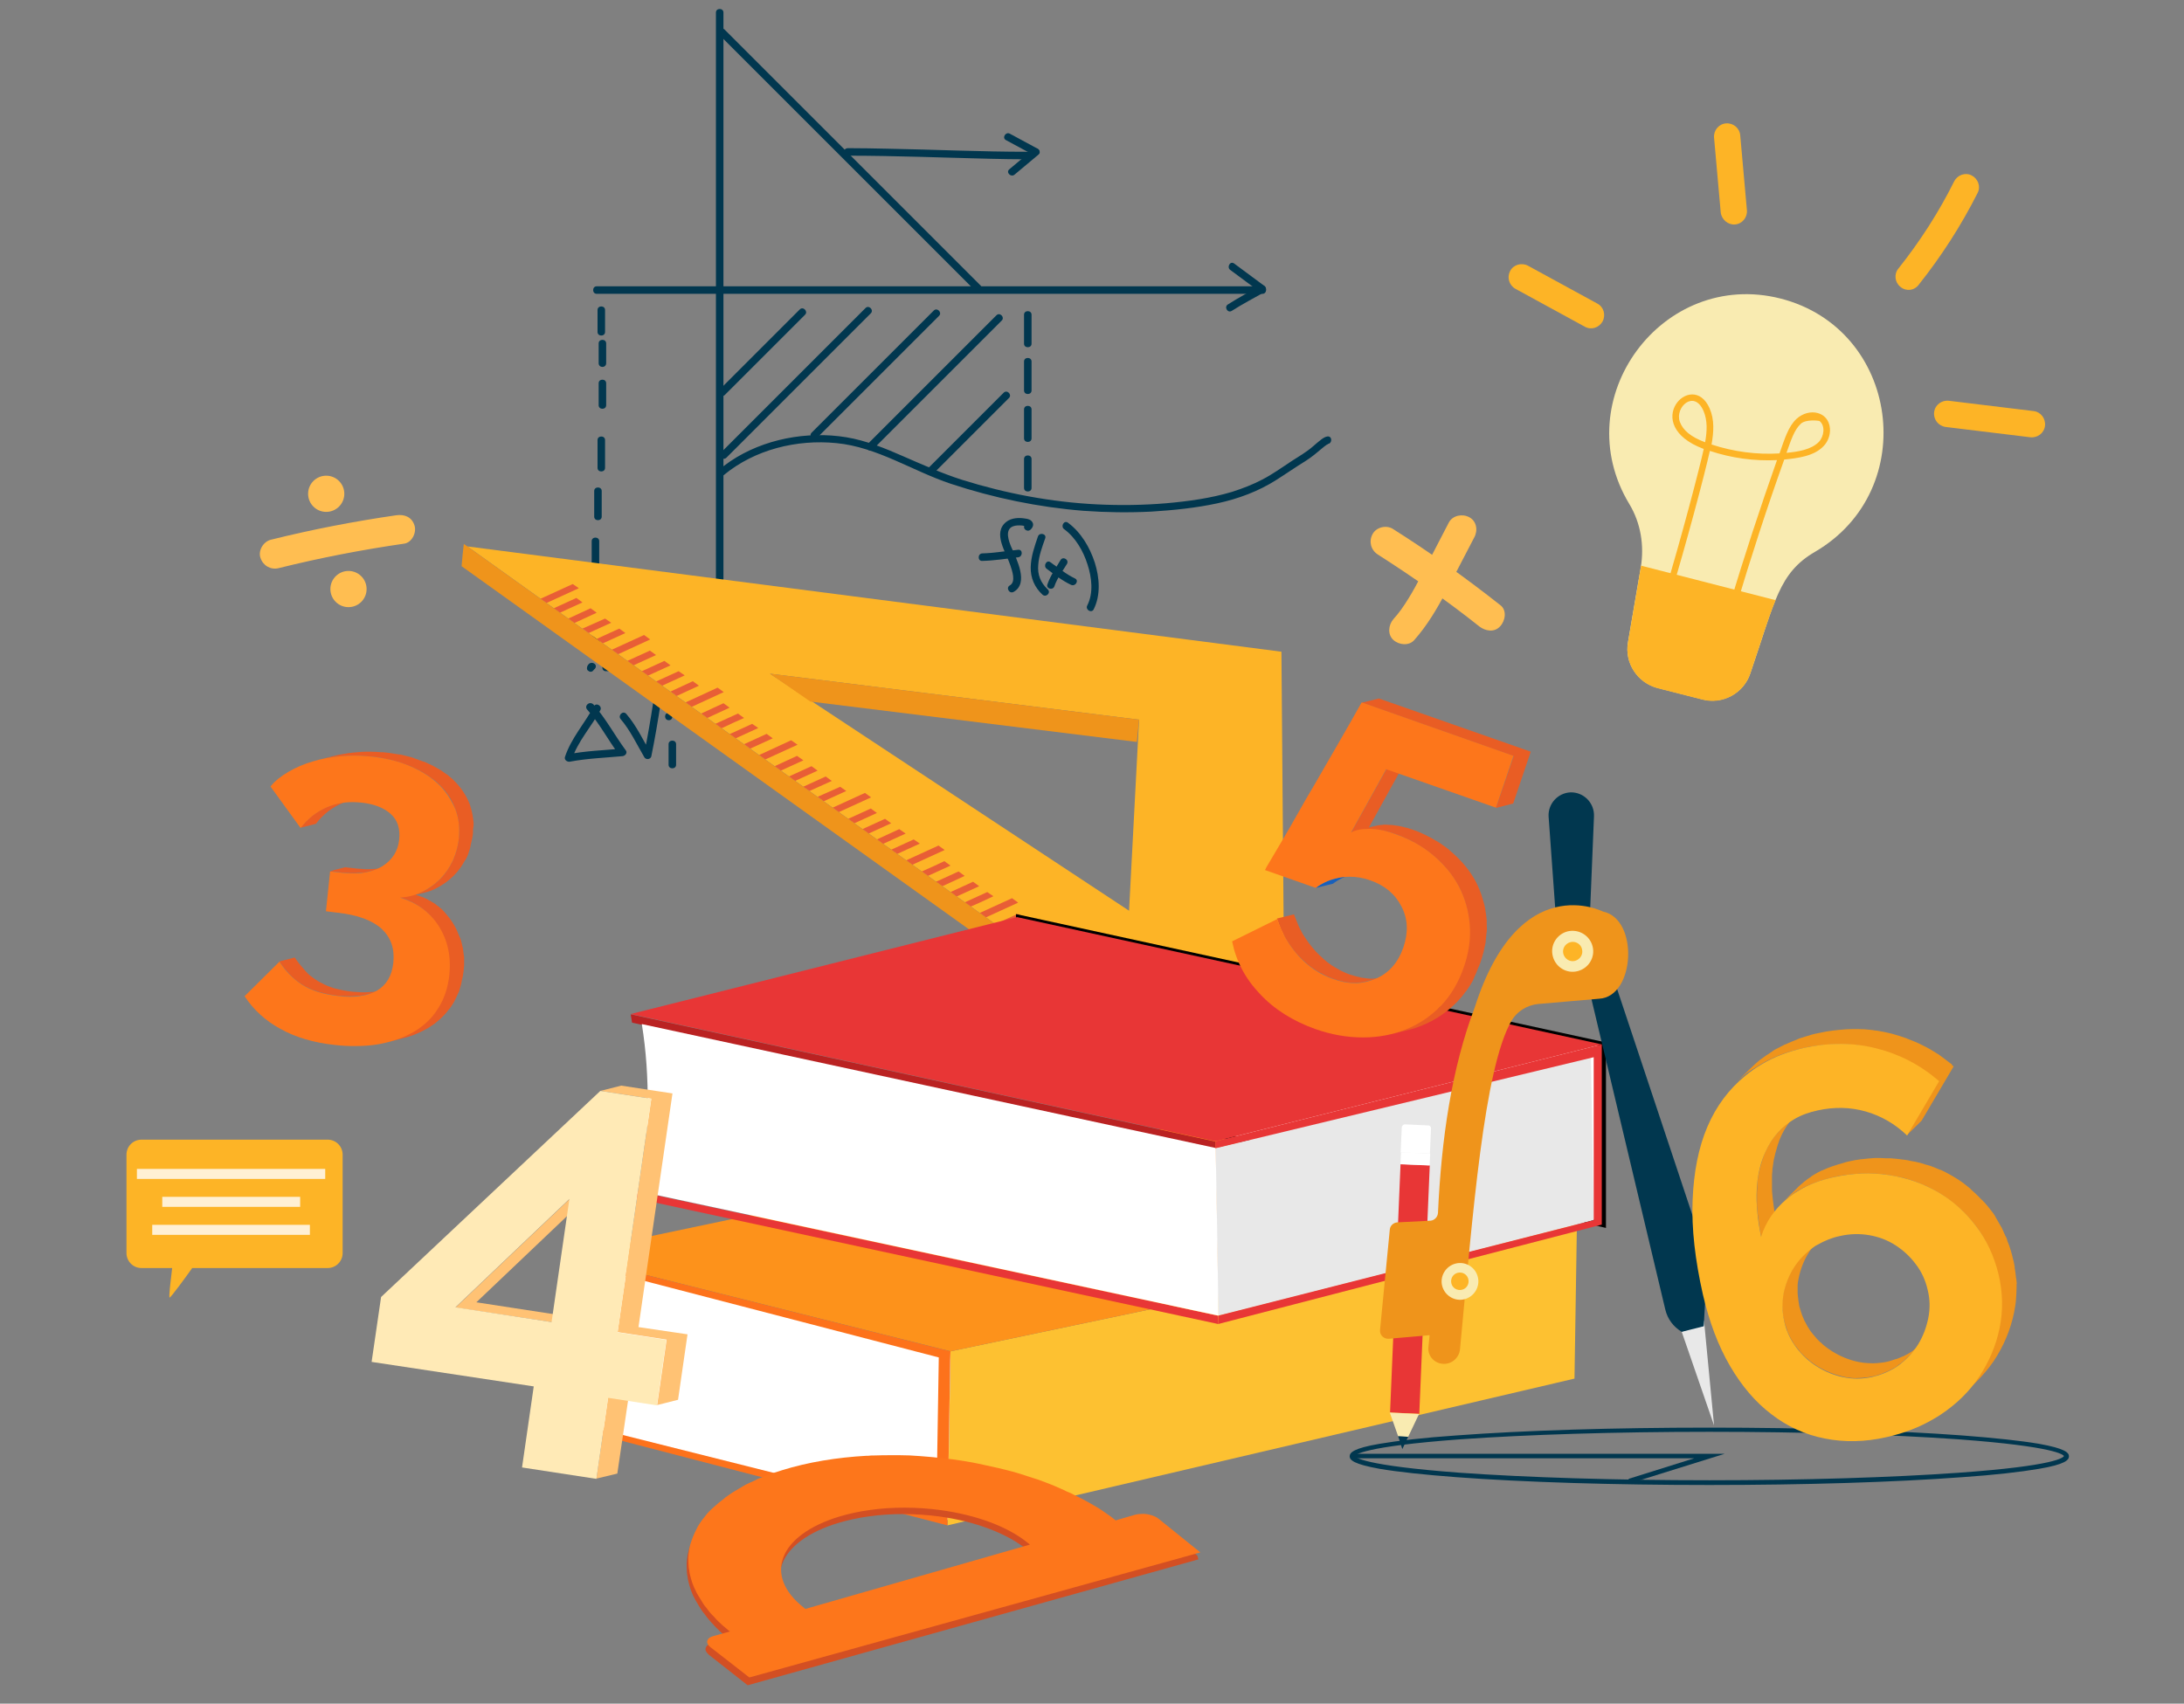 <?xml version="1.0" encoding="utf-8"?>
<!-- Generator: Adobe Illustrator 27.7.0, SVG Export Plug-In . SVG Version: 6.00 Build 0)  -->
<svg version="1.1" id="Layer_1" xmlns="http://www.w3.org/2000/svg" xmlns:xlink="http://www.w3.org/1999/xlink" x="0px" y="0px"
	 viewBox="0 0 784 611.7" style="enable-background:new 0 0 784 611.7;" xml:space="preserve">
<rect x="0" y="0" width="784" height="611.7" fill="#808080" stroke="none"/>
<style type="text/css">
	.st0{display:none;}
	.st1{display:inline;}
	.st2{fill:#06235B;}
	.st3{clip-path:url(#SVGID_00000002374060183230897210000011361565402113272711_);}
	.st4{opacity:0.37;}
	.st5{clip-path:url(#SVGID_00000062910809409778300180000002582632669021479099_);}
	.st6{clip-path:url(#SVGID_00000164500462051157708050000010044369793976122527_);}
	.st7{clip-path:url(#SVGID_00000115479768511925883050000002276972273487097759_);}
	.st8{opacity:0.3;}
	.st9{clip-path:url(#SVGID_00000139291116178424203190000002249311993918623165_);}
	.st10{fill:#E0812F;}
	.st11{opacity:0.39;}
	.st12{clip-path:url(#SVGID_00000043443962358412260890000016048416079186668934_);}
	.st13{fill:#0092D4;}
	.st14{clip-path:url(#SVGID_00000059275083895343014940000013463483785807009192_);}
	.st15{fill:#66B8E6;}
	.st16{fill:#446AAB;}
	.st17{fill:#009BDC;}
	.st18{clip-path:url(#SVGID_00000108289647809169086850000012958845008455526818_);}
	.st19{fill:#01374F;}
	.st20{fill:#FDB426;}
	.st21{opacity:0.8;}
	.st22{fill:#FFFFFF;}
	.st23{fill:#EF941B;}
	.st24{fill:#E85E36;}
	.st25{clip-path:url(#SVGID_00000036253014973411644250000013474598405790683047_);fill:#FFBB0A;}
	.st26{clip-path:url(#SVGID_00000036253014973411644250000013474598405790683047_);fill:#FFBC0B;}
	.st27{clip-path:url(#SVGID_00000036253014973411644250000013474598405790683047_);fill:#FFBD0C;}
	.st28{fill:#FDC131;}
	.st29{fill:#FD921B;}
	.st30{fill:#FD721B;}
	.st31{fill:#BA2222;}
	.st32{fill:#E83636;}
	.st33{fill:#E8E8E8;}
	.st34{fill:#F9EBB1;}
	.st35{fill:#D34F23;}
	.st36{fill:#FD761B;}
	.st37{fill:#E95D24;}
	.st38{fill:#FFC274;}
	.st39{fill:#FFEAB6;}
	.st40{fill:#1960BB;}
	.st41{fill:#FFBE51;}
</style>
<g id="Layer_1_00000146478050086146111110000005384841240395138435_" class="st0">
	<g class="st1">
		<g id="Layer_2_00000031902545989619093650000007572443739244143009_">
			<g id="Hero">
				<path class="st2" d="M118,195.6c-27.2,86.9-48.5,181.6,20.6,257.3C239.1,562.8,358.9,607.7,480,584
					c126.8-24.8,271.3-133,183.3-235c-87.9-101.8-131.1-74.7-223.2-230.7C320.2-85,151.5,88.6,118,195.6L118,195.6z"/>
				<g>
					<g>
						<defs>
							<rect id="SVGID_1_" y="0" width="784" height="611.7"/>
						</defs>
						<clipPath id="SVGID_00000054979868163347883000000006646987370960485017_">
							<use xlink:href="#SVGID_1_"  style="overflow:visible;"/>
						</clipPath>
						<g style="clip-path:url(#SVGID_00000054979868163347883000000006646987370960485017_);">
							<g class="st4">
								<g>
									<g>
										<defs>
											
												<rect id="SVGID_00000089532724055950754340000011301266768154714039_" x="-10.7" y="-1.4" width="653.8" height="620.6"/>
										</defs>
										<clipPath id="SVGID_00000014620107011307625260000003963325636703013794_">
											<use xlink:href="#SVGID_00000089532724055950754340000011301266768154714039_"  style="overflow:visible;"/>
										</clipPath>
										<g style="clip-path:url(#SVGID_00000014620107011307625260000003963325636703013794_);">
											<g>
												<g>
													<defs>
														<rect id="SVGID_00000127001960871063321630000007838933082031797678_" x="-8.4" y="0.9" width="649.2" height="616"/>
													</defs>
													<clipPath id="SVGID_00000091715465753184292990000014619365640238283938_">
														<use xlink:href="#SVGID_00000127001960871063321630000007838933082031797678_"  style="overflow:visible;"/>
													</clipPath>
													<g style="clip-path:url(#SVGID_00000091715465753184292990000014619365640238283938_);">
														<g>
															<g>
																<defs>
																	
																		<rect id="SVGID_00000119090661418446625180000009384797687878393477_" x="-11.2" y="-1.9" width="654.7" height="621.6"/>
																</defs>
																<clipPath id="SVGID_00000056391325704313179580000000623483372120711316_">
																	<use xlink:href="#SVGID_00000119090661418446625180000009384797687878393477_"  style="overflow:visible;"/>
																</clipPath>
																<g style="clip-path:url(#SVGID_00000056391325704313179580000000623483372120711316_);">
																</g>
															</g>
														</g>
													</g>
												</g>
											</g>
										</g>
									</g>
								</g>
							</g>
							<g class="st8">
								<g>
									<g>
										<defs>
											<rect id="SVGID_00000160171724042304413640000001343780241889841313_" x="106.4" y="245.2" width="69.1" height="69.1"/>
										</defs>
										<clipPath id="SVGID_00000116236801042502617340000013588591981833551746_">
											<use xlink:href="#SVGID_00000160171724042304413640000001343780241889841313_"  style="overflow:visible;"/>
										</clipPath>
										<g style="clip-path:url(#SVGID_00000116236801042502617340000013588591981833551746_);">
											<rect x="108.7" y="247.5" class="st10" width="64.5" height="64.5"/>
										</g>
									</g>
								</g>
							</g>
							<g class="st11">
								<g>
									<g>
										<defs>
											
												<rect id="SVGID_00000170242917719649036860000009962552235650425533_" x="106.5" y="117.3" width="135.3" height="135.3"/>
										</defs>
										<clipPath id="SVGID_00000080916416515556162810000006830918622841963949_">
											<use xlink:href="#SVGID_00000170242917719649036860000009962552235650425533_"  style="overflow:visible;"/>
										</clipPath>
										<g style="clip-path:url(#SVGID_00000080916416515556162810000006830918622841963949_);">
											<rect x="108.8" y="119.6" class="st13" width="130.7" height="130.7"/>
										</g>
									</g>
								</g>
							</g>
							<g>
								<g>
									<g>
										<defs>
											<rect id="SVGID_00000163056978353586021170000004804286868826956187_" x="102.2" y="150.4" width="651" height="391"/>
										</defs>
										<clipPath id="SVGID_00000049915604233853544850000017956364606160951742_">
											<use xlink:href="#SVGID_00000163056978353586021170000004804286868826956187_"  style="overflow:visible;"/>
										</clipPath>
										<g style="clip-path:url(#SVGID_00000049915604233853544850000017956364606160951742_);">
											<polygon class="st13" points="598.9,420.9 627.7,408 624.5,382.9 595.7,395.8 											"/>
											<polygon class="st13" points="221.8,486.8 250.6,474 247.4,448.9 218.6,461.7 											"/>
											<polygon class="st15" points="353,531.4 328,520.2 330.7,498.4 355.8,509.6 											"/>
											<polygon class="st10" points="447.2,193.9 472.3,182.7 469.5,160.9 444.5,172.1 											"/>
											<polygon class="st16" points="172.9,177.8 161.7,152.7 139.9,155.5 151.1,180.6 											"/>
											<polygon class="st10" points="556.4,481.6 538.3,473.5 540.3,457.8 558.3,465.9 											"/>
											<polygon class="st10" points="665.2,285.2 680.7,278.3 682.5,270.2 667,277 											"/>
											<polygon class="st16" points="188.7,536.7 214.5,525.2 217.5,511.6 191.7,523.1 											"/>
											<polygon class="st10" points="526.1,177.2 541,182.6 550.2,176.5 535.3,171.1 											"/>
											<polygon class="st10" points="133.3,245.2 107.5,233.7 104.5,220.2 130.3,231.7 											"/>
											<polygon class="st10" points="624.6,400.8 652.2,406.7 662.6,397.4 635,391.6 											"/>
											<polygon class="st10" points="497.4,259.4 512.2,252.8 520,233.6 505.2,240.2 											"/>
											<polygon class="st15" points="714.7,350.3 722.8,368.3 750.9,379.7 742.8,361.7 											"/>
											<polygon class="st16" points="599.5,514.4 590.2,502.5 570.8,502.7 580,514.6 											"/>
											<polygon class="st13" points="516.5,202.3 535.8,202.3 538.2,182.7 518.8,182.7 											"/>
											<polygon class="st10" points="205.3,190.4 224.6,190.4 226.9,170.8 207.6,170.8 											"/>
											<polygon class="st16" points="662.6,340.5 681.9,340.5 684.2,320.9 664.9,320.9 											"/>
											<polygon class="st17" points="521.9,539.2 532,539.2 533.2,528.9 523.1,528.9 											"/>
											<polygon class="st10" points="166.8,185.1 180.7,185.1 182.4,170.8 168.5,170.8 											"/>
											<polygon class="st10" points="326.3,503.1 340.3,503.1 342,488.7 328,488.7 											"/>
											<polygon class="st10" points="286.1,485.2 300.1,485.2 301.8,471.1 287.8,471.1 											"/>
										</g>
									</g>
								</g>
							</g>
							<g>
								<g>
									<defs>
										
											<rect id="SVGID_00000042727193559197614410000008852022137914259349_" x="94.3" y="-14.3" transform="matrix(0.92 -0.391 0.391 0.92 -78.618 174.217)" width="589.2" height="589.2"/>
									</defs>
									<clipPath id="SVGID_00000005255734172538274990000010383703675781382788_">
										<use xlink:href="#SVGID_00000042727193559197614410000008852022137914259349_"  style="overflow:visible;"/>
									</clipPath>
									<g style="clip-path:url(#SVGID_00000005255734172538274990000010383703675781382788_);">
									</g>
								</g>
							</g>
						</g>
					</g>
				</g>
			</g>
		</g>
	</g>
</g>
<g>
	<g>
		<g>
			<g>
				<path class="st19" d="M259.7,236.8c0-30.4,0-60.7,0-91.1c0-30.2,0-60.4,0-90.5c0-16.9,0-33.8,0-50.7c0-1.7-2.7-1.7-2.7,0
					c0,30.2,0,60.4,0,90.6c0,30.2,0,60.4,0,90.5c0,17,0,34.1,0,51.1C257.1,238.5,259.7,238.5,259.7,236.8L259.7,236.8z"/>
			</g>
		</g>
		<g>
			<g>
				<path class="st19" d="M214.2,105.5c31.2,0,62.4,0,93.6,0c31,0,62,0,93.1,0c17.4,0,34.9,0,52.3,0c1.7,0,1.7-2.7,0-2.7
					c-31.1,0-62.2,0-93.3,0c-31,0-62,0-93.1,0c-17.5,0-35.1,0-52.6,0C212.5,102.8,212.5,105.5,214.2,105.5L214.2,105.5z"/>
			</g>
		</g>
		<g>
			<g>
				<path class="st19" d="M453.8,102.6c-3.6-2.7-7.2-5.3-10.8-8c-1.4-1-2.7,1.3-1.4,2.3c3.6,2.7,7.2,5.3,10.8,8
					C453.9,105.9,455.2,103.6,453.8,102.6L453.8,102.6z"/>
			</g>
		</g>
		<g>
			<g>
				<path class="st19" d="M452.5,102.6c-3.9,2.1-7.9,4.3-11.7,6.7c-1.5,0.9-0.1,3.3,1.4,2.3c3.8-2.4,7.7-4.5,11.7-6.7
					C455.3,104.1,454,101.8,452.5,102.6L452.5,102.6z"/>
			</g>
		</g>
		<g>
			<g>
				<path class="st19" d="M367.6,147c0,3.5,0,7,0,10.4c0,1.7,2.7,1.7,2.7,0c0-3.5,0-7,0-10.4C370.3,145.3,367.6,145.3,367.6,147
					L367.6,147z"/>
			</g>
		</g>
		<g>
			<g>
				<path class="st19" d="M367.6,164.8c0,3.5,0,7,0,10.4c0,1.7,2.7,1.7,2.7,0c0-3.5,0-7,0-10.4C370.3,163.1,367.6,163.1,367.6,164.8
					L367.6,164.8z"/>
			</g>
		</g>
		<g>
			<g>
				<path class="st19" d="M367.6,129.8c0,3.5,0,7,0,10.4c0,1.7,2.7,1.7,2.7,0c0-3.5,0-7,0-10.4C370.3,128.1,367.6,128.1,367.6,129.8
					L367.6,129.8z"/>
			</g>
		</g>
		<g>
			<g>
				<path class="st19" d="M367.6,113c0,3.5,0,7,0,10.4c0,1.7,2.7,1.7,2.7,0c0-3.5,0-7,0-10.4C370.3,111.3,367.6,111.3,367.6,113
					L367.6,113z"/>
			</g>
		</g>
		<g>
			<g>
				<path class="st19" d="M259.8,170.6c11.1-9.2,26.2-12.9,40.4-11.5c14.7,1.4,27.3,10,41.1,14.6c15.4,5.1,31.4,8.4,47.5,9.7
					c8.2,0.6,16.4,0.7,24.5,0.3c7.9-0.5,16-1.3,23.8-3c7.4-1.6,14.7-4.3,21.1-8.4c3.5-2.2,6.9-4.6,10.5-6.8c2.2-1.4,4.1-3,6.1-4.7
					c0.4-0.3,0.8-0.7,1.3-1c0.2-0.2,1-0.4,0.5-0.4c1.7-0.1,1.7-2.8,0-2.7c-0.9,0.1-1.6,0.6-2.3,1.1c-1,0.8-2,1.6-3,2.5
					c-2.4,2.1-5.1,3.6-7.7,5.3c-3.5,2.3-6.8,4.7-10.5,6.6c-3.4,1.8-7.1,3.2-10.8,4.4c-7.7,2.3-15.7,3.4-23.7,4.1
					c-8.2,0.7-16.5,0.8-24.8,0.4c-16.4-0.8-32.7-3.9-48.4-8.8c-7.2-2.3-14.1-5.4-21-8.4c-6.6-2.9-13.4-5.7-20.6-6.9
					c-14.1-2.3-29.7,0.6-41.6,8.6c-1.5,1-2.9,2.1-4.3,3.2C256.5,169.8,258.5,171.7,259.8,170.6L259.8,170.6z"/>
			</g>
		</g>
		<g>
			<g>
				<path class="st19" d="M260.2,141.8c9.6-9.6,19.2-19.2,28.8-28.8c1.2-1.2-0.7-3.1-1.9-1.9c-9.6,9.6-19.2,19.2-28.8,28.8
					C257.1,141.1,259,143,260.2,141.8L260.2,141.8z"/>
			</g>
		</g>
		<g>
			<g>
				<path class="st19" d="M260.8,164.3c13.8-13.8,27.6-27.6,41.4-41.4c3.5-3.5,6.9-6.9,10.4-10.4c1.2-1.2-0.7-3.1-1.9-1.9
					c-13.8,13.8-27.6,27.6-41.4,41.4c-3.5,3.5-6.9,6.9-10.4,10.4C257.7,163.7,259.5,165.6,260.8,164.3L260.8,164.3z"/>
			</g>
		</g>
		<g>
			<g>
				<path class="st19" d="M293.3,157.2c11.6-11.6,23.2-23.2,34.8-34.8c3-3,6-6,9-9c1.2-1.2-0.7-3.1-1.9-1.9
					c-11.6,11.6-23.2,23.2-34.8,34.8c-3,3-6,6-9,9C290.1,156.5,292,158.4,293.3,157.2L293.3,157.2z"/>
			</g>
		</g>
		<g>
			<g>
				<path class="st19" d="M313.3,161.4c12-12,23.9-23.9,35.9-35.9c3.5-3.5,7-7,10.4-10.4c1.2-1.2-0.7-3.1-1.9-1.9
					c-0.5,0.5-1,1-1.5,1.5c-1.2,1.2,0.7,3.1,1.9,1.9c0.5-0.5,1-1,1.5-1.5c-0.6-0.6-1.3-1.3-1.9-1.9c-12,12-23.9,23.9-35.9,35.9
					c-3.5,3.5-7,7-10.4,10.4C310.2,160.7,312.1,162.6,313.3,161.4L313.3,161.4z"/>
			</g>
		</g>
		<g>
			<g>
				<path class="st19" d="M335.5,169.6c8.9-8.9,17.8-17.8,26.7-26.7c1.2-1.2-0.7-3.1-1.9-1.9c-8.9,8.9-17.8,17.8-26.7,26.7
					C332.4,168.9,334.3,170.8,335.5,169.6L335.5,169.6z"/>
			</g>
		</g>
		<g>
			<g>
				<path class="st19" d="M258.3,12.6c11.9,11.9,23.8,23.8,35.7,35.7c12,12,23.9,23.9,35.9,35.9c6.7,6.7,13.4,13.4,20.2,20.2
					c1.2,1.2,3.1-0.7,1.9-1.9c-11.9-11.9-23.8-23.8-35.7-35.7c-12-12-23.9-23.9-35.9-35.9c-6.7-6.7-13.4-13.4-20.2-20.2
					C259,9.4,257.1,11.3,258.3,12.6L258.3,12.6z"/>
			</g>
		</g>
		<g>
			<g>
				<path class="st19" d="M304.3,55.9c16.9,0,33.9,0.7,50.8,1.1c4.6,0.1,9.2,0.2,13.9,0.2c1.7,0,1.7-2.7,0-2.7
					c-16.7,0-33.5-0.8-50.2-1.1c-4.8-0.1-9.6-0.2-14.4-0.2C302.5,53.2,302.5,55.9,304.3,55.9L304.3,55.9z"/>
			</g>
		</g>
		<g>
			<g>
				<path class="st19" d="M361.1,50.3c3.3,1.8,6.7,3.6,10,5.4c1.5,0.8,2.9-1.5,1.4-2.3c-3.3-1.8-6.7-3.6-10-5.4
					C361,47.2,359.6,49.5,361.1,50.3L361.1,50.3z"/>
			</g>
		</g>
		<g>
			<g>
				<path class="st19" d="M370.9,53.6c-2.9,2.4-5.7,4.8-8.6,7.2c-1.3,1.1,0.6,3,1.9,1.9c2.9-2.4,5.7-4.8,8.6-7.2
					C374.1,54.4,372.2,52.5,370.9,53.6L370.9,53.6z"/>
			</g>
		</g>
		<g>
			<g>
				<path class="st19" d="M369.9,190.2c0.8-0.7,1.3-1.8,0.7-2.7c-0.5-0.9-1.6-1.2-2.5-1.3c-2.3-0.4-5-0.3-6.9,1.2
					c-5,4,0,11,1.5,15.6c0.6,1.9,2.1,5.9-0.2,7.2c-1.5,0.8-0.2,3.2,1.4,2.3c5.5-3.1,1-11.8-0.8-15.9c-1-2.3-2.5-6.4,0.5-7.6
					c1-0.4,2.2-0.4,3.3-0.3c0.4,0,1.2,0.4,1.5,0.3c0.2-0.1-0.1,0.3-0.1-0.3c0-0.7,0.3-0.7-0.2-0.3
					C366.7,189.5,368.6,191.3,369.9,190.2L369.9,190.2z"/>
			</g>
		</g>
		<g>
			<g>
				<path class="st19" d="M352.6,201.4c4.3-0.1,8.6-0.8,12.9-1.3c1.7-0.2,1.7-2.9,0-2.7c-4.3,0.4-8.6,1.2-12.9,1.3
					C350.9,198.8,350.9,201.5,352.6,201.4L352.6,201.4z"/>
			</g>
		</g>
		<g>
			<g>
				<path class="st19" d="M372.6,192.6c-1.2,3.5-2.5,7.2-2.6,11c-0.1,3.9,1.4,7.3,4.2,9.9c1.3,1.2,3.2-0.7,1.9-1.9
					c-2.6-2.4-3.7-5.3-3.4-8.7c0.2-3.3,1.4-6.5,2.5-9.6C375.8,191.7,373.2,191,372.6,192.6L372.6,192.6z"/>
			</g>
		</g>
		<g>
			<g>
				<path class="st19" d="M375.7,204.2c2.8,2.1,5.6,4.3,8.8,5.8c1.6,0.7,2.9-1.6,1.4-2.3c-3.2-1.5-5.9-3.8-8.8-5.8
					C375.7,200.8,374.4,203.2,375.7,204.2L375.7,204.2z"/>
			</g>
		</g>
		<g>
			<g>
				<path class="st19" d="M378.5,210.5c1-2.9,2.9-5.4,4.5-8c0.9-1.5-1.4-2.9-2.3-1.4c-1.7,2.9-3.6,5.5-4.7,8.7
					C375.4,211.4,378,212.1,378.5,210.5L378.5,210.5z"/>
			</g>
		</g>
		<g>
			<g>
				<path class="st19" d="M382,190c4.1,3,6.9,7.9,8.4,12.7c1.5,4.6,2.2,10.2-0.1,14.7c-0.8,1.5,1.5,2.9,2.3,1.4
					c2.6-5.2,2.1-11.4,0.4-16.8c-1.8-5.5-4.9-10.8-9.6-14.3C382,186.6,380.6,189,382,190L382,190z"/>
			</g>
		</g>
		<g>
			<g>
				<path class="st19" d="M213.5,239.7c0-0.1,0-0.1,0-0.2c0,0.1,0,0.2,0,0.4c0,0,0-0.1,0-0.1c0,0.1-0.1,0.2-0.1,0.3c0,0,0,0,0-0.1
					c-0.1,0.1-0.1,0.2-0.2,0.3c0,0,0,0,0,0c-0.1,0.1-0.2,0.1-0.3,0.2c0,0,0,0,0.1,0c-0.1,0-0.2,0.1-0.3,0.1c0,0,0.1,0,0.1,0
					c-0.1,0-0.2,0-0.4,0c0.1,0,0.1,0,0.2,0c0.3,0,0.7-0.2,0.9-0.4c0.2-0.2,0.4-0.6,0.4-0.9c0-0.3-0.1-0.7-0.4-0.9
					c-0.1-0.1-0.2-0.1-0.3-0.2c-0.2-0.1-0.4-0.2-0.7-0.2c-0.2,0-0.4,0-0.6,0.1c-0.1,0-0.3,0.1-0.4,0.2c-0.1,0.1-0.2,0.2-0.3,0.3
					c-0.2,0.2-0.3,0.5-0.4,0.7c0,0.2-0.1,0.4-0.1,0.6c0,0.4,0.1,0.7,0.4,0.9c0.2,0.2,0.6,0.4,0.9,0.4c0.3,0,0.7-0.1,0.9-0.4
					C213.3,240.4,213.5,240.1,213.5,239.7L213.5,239.7z"/>
			</g>
		</g>
		<g>
			<g>
				<path class="st19" d="M217.5,241c2.4,0,4.7,0,7.1,0c1.7,0,1.7-2.7,0-2.7c-2.4,0-4.7,0-7.1,0C215.8,238.4,215.8,241,217.5,241
					L217.5,241z"/>
			</g>
		</g>
		<g>
			<g>
				<path class="st19" d="M230.5,240.2c2.5,0,5,0,7.5,0c1.7,0,1.7-2.7,0-2.7c-2.5,0-5,0-7.5,0C228.7,237.5,228.7,240.2,230.5,240.2
					L230.5,240.2z"/>
			</g>
		</g>
		<g>
			<g>
				<path class="st19" d="M243.8,240.6c2.2,0,4.4,0,6.7,0c1.7,0,1.7-2.7,0-2.7c-2.2,0-4.4,0-6.7,0
					C242.1,237.9,242.1,240.6,243.8,240.6L243.8,240.6z"/>
			</g>
		</g>
		<g>
			<g>
				<path class="st19" d="M215.5,230.5c0-3.8,0-7.5,0-11.3c0-1.7-2.7-1.7-2.7,0c0,3.8,0,7.5,0,11.3
					C212.9,232.3,215.5,232.3,215.5,230.5L215.5,230.5z"/>
			</g>
		</g>
		<g>
			<g>
				<path class="st19" d="M215.1,207.2c0-4.3,0-8.6,0-12.9c0-1.7-2.7-1.7-2.7,0c0,4.3,0,8.6,0,12.9
					C212.4,208.9,215.1,208.9,215.1,207.2L215.1,207.2z"/>
			</g>
		</g>
		<g>
			<g>
				<path class="st19" d="M216,185.5c0-3.1,0-6.1,0-9.2c0-1.7-2.7-1.7-2.7,0c0,3.1,0,6.1,0,9.2C213.3,187.2,216,187.2,216,185.5
					L216,185.5z"/>
			</g>
		</g>
		<g>
			<g>
				<path class="st19" d="M217.2,168c0-3.3,0-6.7,0-10c0-1.7-2.7-1.7-2.7,0c0,3.3,0,6.7,0,10C214.5,169.7,217.2,169.7,217.2,168
					L217.2,168z"/>
			</g>
		</g>
		<g>
			<g>
				<path class="st19" d="M217.6,145.5c0-2.6,0-5.3,0-7.9c0-1.7-2.7-1.7-2.7,0c0,2.6,0,5.3,0,7.9
					C214.9,147.2,217.6,147.2,217.6,145.5L217.6,145.5z"/>
			</g>
		</g>
		<g>
			<g>
				<path class="st19" d="M217.6,130.4c0-2.4,0-4.7,0-7.1c0-1.7-2.7-1.7-2.7,0c0,2.4,0,4.7,0,7.1
					C214.9,132.2,217.6,132.2,217.6,130.4L217.6,130.4z"/>
			</g>
		</g>
		<g>
			<g>
				<path class="st19" d="M217.2,119.2c0-2.6,0-5.3,0-7.9c0-1.7-2.7-1.7-2.7,0c0,2.6,0,5.3,0,7.9
					C214.5,120.9,217.2,120.9,217.2,119.2L217.2,119.2z"/>
			</g>
		</g>
		<g>
			<g>
				<path class="st19" d="M210.8,254.8c4.4,4.9,7.4,10.8,11.3,16c0.4-0.7,0.8-1.3,1.2-2c-6.6,0.6-13.2,0.8-19.7,2.1
					c0.6,0.6,1.1,1.1,1.7,1.7c2.1-6.4,7-11.7,10.2-17.6c0.8-1.5-1.5-2.9-2.3-1.4c-3.3,6.1-8.2,11.5-10.4,18.2
					c-0.3,1,0.7,1.8,1.7,1.7c6.3-1.2,12.6-1.4,19-2c0.9-0.1,1.8-1.1,1.2-2c-4-5.4-7.2-11.5-11.7-16.6
					C211.5,251.6,209.6,253.5,210.8,254.8L210.8,254.8z"/>
			</g>
		</g>
		<g>
			<g>
				<path class="st19" d="M222.8,258.2c3.5,4.1,5.8,9.1,8.5,13.7c0.6,1,2.2,0.8,2.5-0.3c1.3-6.4,2.4-12.9,3.4-19.4
					c0.3-1.7-2.3-2.4-2.6-0.7c-1,6.5-2.1,13-3.4,19.4c0.8-0.1,1.6-0.2,2.5-0.3c-2.8-4.8-5.2-10-8.9-14.3
					C223.6,255,221.7,256.9,222.8,258.2L222.8,258.2z"/>
			</g>
		</g>
		<g>
			<g>
				<path class="st19" d="M240,267.2c0,2.5,0,4.9,0,7.4c0,1.7,2.7,1.7,2.7,0c0-0.4,0-0.8,0-1.1c0-1.7-2.7-1.7-2.7,0
					c0,0.4,0,0.8,0,1.1c0,1.7,2.7,1.7,2.7,0c0-2.5,0-4.9,0-7.4C242.7,265.5,240,265.5,240,267.2L240,267.2z"/>
			</g>
		</g>
		<g>
			<g>
				<path class="st19" d="M240.1,258.6c1.7,0,1.7-2.7,0-2.7C238.3,255.9,238.3,258.6,240.1,258.6L240.1,258.6z"/>
			</g>
		</g>
	</g>
	<g>
		<g>
			<path class="st20" d="M50.8,409.2h66.8c3,0,5.4,2.4,5.4,5.4v35.3c0,3-2.4,5.4-5.4,5.4H69c-2.7,3.8-7.7,10.6-8.1,10.6
				c-0.4,0,0.4-6.4,0.9-10.6h-11c-3,0-5.4-2.4-5.4-5.4v-35.3C45.4,411.6,47.8,409.2,50.8,409.2z"/>
		</g>
		<g class="st21">
			
				<rect x="49.2" y="419.7" transform="matrix(-1 -1.224647e-16 1.224647e-16 -1 165.946 843.007)" class="st22" width="67.6" height="3.6"/>
		</g>
		<g class="st21">
			
				<rect x="58.2" y="429.7" transform="matrix(-1 -1.224647e-16 1.224647e-16 -1 165.946 863.032)" class="st22" width="49.5" height="3.6"/>
		</g>
		<g class="st21">
			
				<rect x="54.7" y="439.8" transform="matrix(-1 -1.224647e-16 1.224647e-16 -1 165.946 883.183)" class="st22" width="56.6" height="3.6"/>
		</g>
	</g>
	<g>
		<g>
			<g>
				<path class="st20" d="M167.8,196.2l293.6,210.1L460,234L167.8,196.2z M405.3,327l-128.9-85.1l132.5,16.5L405.3,327z"/>
			</g>
		</g>
		<g>
			<polygon class="st23" points="408.1,266.4 408.9,258.4 276.4,241.9 290.9,251.9 			"/>
		</g>
		<g>
			<g>
				<polygon class="st24" points="207.8,211.2 207.8,211.2 205.6,209.7 205.6,209.7 205.6,209.7 				"/>
			</g>
			<g>
				<rect x="208" y="214.1" class="st24" width="0" height="2.7"/>
			</g>
			<g>
				<polygon class="st24" points="207.8,211.2 205.6,209.7 205.6,209.7 194,215 196.2,216.5 196.2,216.5 196.2,216.5 				"/>
			</g>
			<g>
				<polygon class="st24" points="206.9,214.7 206.9,214.7 206.9,214.7 198.8,218.4 198.8,218.4 				"/>
			</g>
			<g>
				<polygon class="st24" points="212,218.4 214.2,220 214.2,220 212,218.4 212,218.4 				"/>
			</g>
			<g>
				<polygon class="st24" points="209.1,216.3 206.9,214.7 206.9,214.7 198.8,218.4 198.8,218.4 201,220 201,220 				"/>
			</g>
			<g>
				<polygon class="st24" points="212,218.4 212,218.4 204,222.1 				"/>
			</g>
			<g>
				<polygon class="st24" points="217.2,222.1 219.4,223.6 219.4,223.6 217.2,222.1 217.2,222.1 				"/>
			</g>
			<g>
				<polygon class="st24" points="214.2,220 212,218.4 212,218.4 204,222.1 206.2,223.7 206.2,223.7 				"/>
			</g>
			<g>
				
					<rect x="213.1" y="219.5" transform="matrix(0.148 -0.989 0.989 0.148 -39.782 401.643)" class="st24" width="0" height="8.9"/>
			</g>
			<g>
				<polygon class="st24" points="224.5,227.3 222.3,225.7 222.3,225.7 222.3,225.7 				"/>
			</g>
			<g>
				<polygon class="st24" points="219.4,223.6 217.2,222.1 217.2,222.1 209.1,225.7 209.1,225.7 211.3,227.3 211.3,227.3 
					211.3,227.3 				"/>
			</g>
			<g>
				
					<rect x="206.8" y="231.4" transform="matrix(0.148 -0.989 0.989 0.148 -49.071 405.793)" class="st24" width="8.1" height="0"/>
			</g>
			<g>
				<polygon class="st24" points="233.4,229.6 231.2,228 231.2,228 231.2,228 				"/>
			</g>
			<g>
				<polygon class="st24" points="224.5,227.3 222.3,225.7 222.3,225.7 214.2,229.4 216.4,231 				"/>
			</g>
			<g>
				<polygon class="st24" points="219.6,233.3 231.2,228 231.2,228 219.6,233.3 218.8,241.4 218.8,241.4 				"/>
			</g>
			<g>
				<polygon class="st24" points="235.5,235.2 233.3,233.6 235.5,235.2 				"/>
			</g>
			<g>
				<polygon class="st24" points="233.4,229.6 231.2,228 231.2,228 219.6,233.3 221.9,234.9 221.9,234.9 221.9,234.9 				"/>
			</g>
			<g>
				<polygon class="st24" points="233.3,233.6 225.2,237.3 225.2,237.3 				"/>
			</g>
			<g>
				<polygon class="st24" points="238.5,237.3 240.7,238.9 240.7,238.9 238.5,237.3 238.5,237.3 				"/>
			</g>
			<g>
				<polygon class="st24" points="235.5,235.2 233.3,233.6 225.2,237.3 225.2,237.3 227.4,238.9 227.4,238.9 				"/>
			</g>
			<g>
				
					<rect x="234.4" y="234.7" transform="matrix(0.148 -0.989 0.989 0.148 -36.704 435.678)" class="st24" width="0" height="8.9"/>
			</g>
			<g>
				<polygon class="st24" points="245.8,242.5 245.8,242.5 243.6,241 243.6,241 243.6,241 				"/>
			</g>
			<g>
				<polygon class="st24" points="231.8,250.6 231.8,250.6 231.8,250.6 				"/>
			</g>
			<g>
				<polygon class="st24" points="240.7,238.9 238.5,237.3 238.5,237.3 230.4,241 230.4,241 232.6,242.6 232.6,242.6 				"/>
			</g>
			<g>
				<polygon class="st24" points="250.9,246.2 250.9,246.2 248.7,244.6 248.7,244.6 248.7,244.6 				"/>
			</g>
			<g>
				<polygon class="st24" points="245.8,242.5 243.6,241 243.6,241 235.5,244.7 237.7,246.2 237.7,246.2 237.7,246.2 				"/>
			</g>
			<g>
				
					<rect x="257.4" y="247.7" transform="matrix(0.148 -0.989 0.989 0.148 -24.465 467.042)" class="st24" width="2.7" height="0"/>
			</g>
			<g>
				<polygon class="st24" points="250.9,246.2 248.7,244.6 248.7,244.6 240.7,248.3 242.9,249.9 242.9,249.9 242.9,249.9 				"/>
			</g>
			<g>
				<polygon class="st24" points="257.6,246.9 257.6,246.9 257.6,246.9 246.1,252.2 246.1,252.2 				"/>
			</g>
			<g>
				<polygon class="st24" points="261.9,254.1 259.7,252.5 261.9,254.1 				"/>
			</g>
			<g>
				<polygon class="st24" points="259.8,248.5 257.6,246.9 257.6,246.9 246.1,252.2 246.1,252.2 248.3,253.8 248.3,253.8 				"/>
			</g>
			<g>
				<polygon class="st24" points="259.7,252.5 251.7,256.2 251.6,256.2 251.7,256.2 				"/>
			</g>
			<g>
				<polygon class="st24" points="264.9,256.2 267.1,257.8 267.1,257.8 264.9,256.2 264.9,256.2 				"/>
			</g>
			<g>
				<polygon class="st24" points="261.9,254.1 259.7,252.5 251.7,256.2 253.9,257.8 253.9,257.8 253.9,257.8 				"/>
			</g>
			<g>
				<polygon class="st24" points="264.9,256.2 264.9,256.2 256.8,259.9 256.8,259.9 256.8,259.9 				"/>
			</g>
			<g>
				<polygon class="st24" points="272.2,261.4 270,259.9 270,259.9 270,259.9 				"/>
			</g>
			<g>
				<polygon class="st24" points="267.1,257.8 264.9,256.2 264.9,256.2 256.8,259.9 259,261.5 263.7,259.3 				"/>
			</g>
			<g>
				<polygon class="st24" points="277.4,265.1 277.4,265.1 275.2,263.5 275.2,263.5 275.2,263.5 				"/>
			</g>
			<g>
				<polygon class="st24" points="272.2,261.4 270,259.9 270,259.9 261.9,263.6 264.1,265.1 264.1,265.1 				"/>
			</g>
			<g>
				<rect x="285.2" y="265.3" class="st24" width="0" height="2.7"/>
			</g>
			<g>
				<polygon class="st24" points="277.4,265.1 275.2,263.5 275.2,263.5 267.1,267.2 269.3,268.8 269.3,268.8 				"/>
			</g>
			<g>
				<polygon class="st24" points="284,265.8 284,265.8 284,265.8 272.5,271.1 272.5,271.1 				"/>
			</g>
			<g>
				<polygon class="st24" points="288.4,273 288.4,273 286.1,271.4 286.1,271.4 286.1,271.4 				"/>
			</g>
			<g>
				<polygon class="st24" points="286.3,267.4 284,265.8 284,265.8 272.5,271.1 272.5,271.1 274.7,272.7 274.7,272.7 				"/>
			</g>
			<g>
				<polygon class="st24" points="293.5,276.7 293.5,276.7 291.3,275.1 291.3,275.1 291.3,275.1 				"/>
			</g>
			<g>
				<polygon class="st24" points="288.4,273 286.1,271.4 286.1,271.4 278.1,275.1 280.3,276.7 280.3,276.7 280.3,276.7 				"/>
			</g>
			<g>
				<polygon class="st24" points="298.6,280.4 296.4,278.8 298.6,280.4 				"/>
			</g>
			<g>
				<polygon class="st24" points="293.5,276.7 291.3,275.1 291.3,275.1 283.2,278.8 285.4,280.4 285.4,280.4 				"/>
			</g>
			<g>
				<polygon class="st24" points="303.8,284 301.6,282.5 303.8,284 				"/>
			</g>
			<g>
				<polygon class="st24" points="298.6,280.4 296.4,278.8 288.3,282.5 288.3,282.5 288.3,282.5 290.6,284 290.6,284 				"/>
			</g>
			<g>
				<polygon class="st24" points="310.5,284.7 312.7,286.3 312.7,286.3 310.5,284.7 310.5,284.7 				"/>
			</g>
			<g>
				<polygon class="st24" points="301.6,282.5 293.5,286.1 293.5,286.2 293.5,286.1 				"/>
			</g>
			<g>
				<polygon class="st24" points="303.8,284 301.6,282.5 293.5,286.1 295.7,287.7 295.7,287.7 				"/>
			</g>
			<g>
				<rect x="304.7" y="281" class="st24" width="0" height="12.7"/>
			</g>
			<g>
				<polygon class="st24" points="314.8,291.9 312.6,290.3 312.6,290.3 312.6,290.3 				"/>
			</g>
			<g>
				<polygon class="st24" points="312.7,286.3 310.5,284.7 310.5,284.7 298.9,290 298.9,290 301.1,291.6 301.1,291.6 				"/>
			</g>
			<g>
				
					<rect x="317.4" y="294.8" transform="matrix(0.148 -0.989 0.989 0.148 -19.815 566.586)" class="st24" width="2.7" height="0"/>
			</g>
			<g>
				<polygon class="st24" points="314.8,291.9 312.6,290.3 312.6,290.3 304.5,294 306.7,295.6 306.7,295.6 				"/>
			</g>
			<g>
				<polygon class="st24" points="317.7,294 317.7,294 317.7,294 309.6,297.7 309.6,297.7 				"/>
			</g>
			<g>
				<polygon class="st24" points="322.8,297.7 325.1,299.3 325.1,299.3 322.8,297.7 322.8,297.7 				"/>
			</g>
			<g>
				<polygon class="st24" points="319.9,295.6 317.7,294 317.7,294 309.6,297.7 309.6,297.7 311.8,299.3 311.8,299.3 311.8,299.3 
									"/>
			</g>
			<g>
				
					<rect x="318.8" y="295.1" transform="matrix(0.148 -0.989 0.989 0.148 -24.5 570.618)" class="st24" width="0" height="8.9"/>
			</g>
			<g>
				<polygon class="st24" points="328,301.4 330.2,302.9 330.2,302.9 328,301.4 328,301.4 				"/>
			</g>
			<g>
				<polygon class="st24" points="325.1,299.3 322.8,297.7 322.8,297.7 314.8,301.4 314.8,301.4 317,303 317,303 				"/>
			</g>
			<g>
				<polygon class="st24" points="339.1,305.2 339.1,305.2 336.9,303.6 336.9,303.6 336.9,303.6 				"/>
			</g>
			<g>
				<polygon class="st24" points="328,301.4 328,301.4 319.9,305.1 				"/>
			</g>
			<g>
				<polygon class="st24" points="321.3,314.7 321.3,314.7 321.3,314.7 				"/>
			</g>
			<g>
				<polygon class="st24" points="330.2,302.9 328,301.4 328,301.4 319.9,305.1 322.1,306.6 322.1,306.6 				"/>
			</g>
			<g>
				
					<rect x="340.1" y="308.7" transform="matrix(0.804 -0.595 0.595 0.804 -117.707 263.183)" class="st24" width="0" height="2.7"/>
			</g>
			<g>
				<polygon class="st24" points="339.1,305.2 336.9,303.6 336.9,303.6 325.3,308.9 327.5,310.5 327.5,310.5 				"/>
			</g>
			<g>
				<polygon class="st24" points="339,309.2 339,309.2 339,309.2 335.6,310.8 				"/>
			</g>
			<g>
				<polygon class="st24" points="346.3,314.5 344.1,312.9 346.3,314.5 				"/>
			</g>
			<g>
				<polygon class="st24" points="341.2,310.8 339,309.2 339,309.2 335.6,310.8 330.9,312.9 330.9,312.9 330.9,312.9 333.1,314.5 
					333.1,314.5 				"/>
			</g>
			<g>
				<polygon class="st24" points="344.1,312.9 336,316.6 336,316.6 336,316.6 				"/>
			</g>
			<g>
				<polygon class="st24" points="349.3,316.6 349.3,316.6 351.5,318.2 349.3,316.6 				"/>
			</g>
			<g>
				<polygon class="st24" points="346.3,314.5 344.1,312.9 336,316.6 338.3,318.2 338.3,318.2 				"/>
			</g>
			<g>
				<rect x="345.2" y="314" transform="matrix(0.148 -0.989 0.989 0.148 -20.68 612.861)" class="st24" width="0" height="8.9"/>
			</g>
			<g>
				<polygon class="st24" points="356.6,321.8 356.6,321.8 356.6,321.8 354.4,320.3 354.4,320.3 354.4,320.3 				"/>
			</g>
			<g>
				<polygon class="st24" points="349.3,316.6 341.2,320.3 341.2,320.3 343.4,321.9 351.5,318.2 349.3,316.6 				"/>
			</g>
			<g>
				<polygon class="st24" points="365.5,324.1 365.5,324.1 363.3,322.5 363.3,322.5 363.3,322.5 				"/>
			</g>
			<g>
				<polygon class="st24" points="351.9,324 356.6,321.8 354.4,320.3 354.4,320.3 346.3,324 348.5,325.5 348.5,325.5 348.5,325.5 
									"/>
			</g>
			<g>
				<polygon class="st24" points="351.9,324 356.6,321.8 356.6,321.8 				"/>
			</g>
			<g>
				<polygon class="st24" points="365.4,328.1 367.6,329.7 367.6,329.7 365.4,328.1 365.4,328.1 				"/>
			</g>
			<g>
				<polygon class="st24" points="365.5,324.1 363.3,322.5 363.3,322.5 351.7,327.8 353.9,329.4 353.9,329.4 353.9,329.4 				"/>
			</g>
			<g>
				<polygon class="st24" points="365.4,328.1 365.4,328.1 357.3,331.8 357.3,331.8 357.3,331.8 				"/>
			</g>
			<g>
				<polygon class="st24" points="372.8,333.4 372.8,333.4 370.5,331.8 370.5,331.8 370.5,331.8 				"/>
			</g>
			<g>
				<polygon class="st24" points="367.6,329.7 365.4,328.1 365.4,328.1 357.3,331.8 359.5,333.4 359.5,333.4 				"/>
			</g>
			<g>
				<polygon class="st24" points="377.9,337.1 375.7,335.5 377.9,337.1 				"/>
			</g>
			<g>
				<polygon class="st24" points="372.8,333.4 370.5,331.8 370.5,331.8 362.5,335.5 364.7,337.1 364.7,337.1 				"/>
			</g>
			<g>
				<polygon class="st24" points="383,340.7 383,340.7 380.8,339.2 380.8,339.2 380.8,339.2 				"/>
			</g>
			<g>
				<polygon class="st24" points="377.9,337.1 375.7,335.5 367.6,339.2 369.8,340.8 369.8,340.8 369.8,340.8 				"/>
			</g>
			<g>
				<polygon class="st24" points="369,348.8 369,348.8 369,348.8 				"/>
			</g>
			<g>
				<polygon class="st24" points="369,348.8 369.8,340.8 369.8,340.8 				"/>
			</g>
			<g>
				
					<rect x="389.5" y="342.2" transform="matrix(0.148 -0.989 0.989 0.148 -5.364 678.251)" class="st24" width="2.7" height="0"/>
			</g>
			<g>
				<polygon class="st24" points="383,340.7 380.8,339.2 380.8,339.2 372.7,342.9 375,344.4 				"/>
			</g>
			<g>
				<polygon class="st24" points="389.7,341.4 389.7,341.4 389.7,341.4 				"/>
			</g>
			<g>
				<polygon class="st24" points="383,344.5 378.2,346.7 378.2,346.7 				"/>
			</g>
			<g>
				<polygon class="st24" points="394,348.6 394,348.6 391.8,347 391.8,347 391.8,347 				"/>
			</g>
			<g>
				<polygon class="st24" points="391.9,343 389.7,341.4 389.7,341.4 383,344.5 378.2,346.7 378.2,346.7 380.4,348.3 380.4,348.3 
									"/>
			</g>
			<g>
				<polygon class="st24" points="397,350.7 397,350.7 397,350.7 399.2,352.3 399.2,352.3 399.2,352.3 				"/>
			</g>
			<g>
				<polygon class="st24" points="394,348.6 391.8,347 391.8,347 383.7,350.7 386,352.3 386,352.3 				"/>
			</g>
			<g>
				<polygon class="st24" points="404.3,356 404.3,356 402.1,354.4 402.1,354.4 402.1,354.4 				"/>
			</g>
			<g>
				<polygon class="st24" points="397,350.7 388.9,354.4 391.1,356 399.2,352.3 397,350.7 				"/>
			</g>
			<g>
				<polygon class="st24" points="391.1,356 399.2,352.3 399.2,352.3 391.1,356 390.3,364.1 390.3,364.1 390.3,364.1 				"/>
			</g>
			<g>
				<polygon class="st24" points="407.2,358.1 409.5,359.7 409.5,359.7 407.2,358.1 407.2,358.1 				"/>
			</g>
			<g>
				<polygon class="st24" points="404.3,356 402.1,354.4 402.1,354.4 394,358.1 396.2,359.7 396.2,359.7 				"/>
			</g>
			<g>
				<polygon class="st24" points="416.1,360.4 418.3,361.9 418.3,361.9 416.1,360.4 416.1,360.4 				"/>
			</g>
			<g>
				
					<rect x="403.2" y="355.5" transform="matrix(0.148 -0.989 0.989 0.148 -12.297 705.557)" class="st24" width="0" height="8.9"/>
			</g>
			<g>
				<polygon class="st24" points="409.5,359.7 407.2,358.1 407.2,358.1 399.2,361.8 399.2,361.8 401.4,363.3 401.4,363.3 				"/>
			</g>
			<g>
				<polygon class="st24" points="416.1,360.4 416.1,360.4 404.6,365.6 404.6,365.7 404.6,365.6 				"/>
			</g>
			<g>
				<polygon class="st24" points="420.5,367.5 420.5,367.5 418.2,365.9 418.2,365.9 418.2,365.9 				"/>
			</g>
			<g>
				<polygon class="st24" points="418.3,361.9 416.1,360.4 416.1,360.4 404.6,365.6 406.8,367.2 406.8,367.2 				"/>
			</g>
			<g>
				<polygon class="st24" points="425.6,371.2 425.6,371.2 423.4,369.6 423.4,369.6 423.4,369.6 				"/>
			</g>
			<g>
				<polygon class="st24" points="420.5,367.5 418.2,365.9 418.2,365.9 410.2,369.6 412.4,371.2 412.4,371.2 412.4,371.2 				"/>
			</g>
			<g>
				
					<rect x="429.6" y="372.7" transform="matrix(0.148 -0.989 0.989 0.148 -3.791 743.778)" class="st24" width="0" height="2.7"/>
			</g>
			<g>
				<polygon class="st24" points="425.6,371.2 423.4,369.6 423.4,369.6 415.3,373.3 417.5,374.9 417.5,374.9 				"/>
			</g>
			<g>
				<polygon class="st24" points="428.5,373.3 428.5,373.3 428.5,373.3 				"/>
			</g>
			<g>
				<polygon class="st24" points="433.7,377 435.9,378.6 435.9,378.6 433.7,377 433.7,377 				"/>
			</g>
			<g>
				<polygon class="st24" points="430.7,374.9 428.5,373.3 428.5,373.3 420.4,377 420.4,377 420.4,377 422.7,378.6 422.7,378.6 				
					"/>
			</g>
			<g>
				<polygon class="st24" points="444.8,380.8 444.8,380.8 442.6,379.3 442.6,379.3 442.6,379.3 				"/>
			</g>
			<g>
				<polygon class="st24" points="433.7,377 433.7,377 425.6,380.7 425.6,380.7 425.6,380.7 				"/>
			</g>
			<g>
				<polygon class="st24" points="435.9,378.6 433.7,377 433.7,377 425.6,380.7 427.8,382.3 427.8,382.3 				"/>
			</g>
			<g>
				<polygon class="st24" points="432.4,394.2 432.4,394.2 432.4,394.2 				"/>
			</g>
			<g>
				<polygon class="st24" points="444.8,380.8 442.6,379.3 442.6,379.3 431,384.5 433.2,386.1 433.2,386.1 				"/>
			</g>
		</g>
		<g>
			<g>
				<path class="st23" d="M166.5,195.3c9.2,6.6,284.8,203.8,294.9,211c-0.3,2.7-0.5,5.4-0.8,8.1C362.3,344,264,273.7,165.7,203.3
					C165.9,200.6,166.2,197.9,166.5,195.3z"/>
			</g>
			<g>
				<g>
					<defs>
						<polygon id="SVGID_00000022527471871398313760000013620434485203829378_" points="418.2,365.9 410.2,369.6 418.2,365.9 						
							"/>
					</defs>
					<clipPath id="SVGID_00000043429689604533828690000000678741143671929784_">
						<use xlink:href="#SVGID_00000022527471871398313760000013620434485203829378_"  style="overflow:visible;"/>
					</clipPath>
					<polygon style="clip-path:url(#SVGID_00000043429689604533828690000000678741143671929784_);fill:#FFBB0A;" points="
						410.2,368.7 410.6,368.2 412.3,369.6 410.2,369.6 					"/>
					<polygon style="clip-path:url(#SVGID_00000043429689604533828690000000678741143671929784_);fill:#FFBB0A;" points="
						410.6,368.2 412.6,365.9 413,365.9 416.4,369 415.8,369.6 412.3,369.6 					"/>
					<polygon style="clip-path:url(#SVGID_00000043429689604533828690000000678741143671929784_);fill:#FFBC0B;" points="
						417.9,365.9 418.2,366.2 418.2,366.9 416.4,369 413,365.9 					"/>
					<polygon style="clip-path:url(#SVGID_00000043429689604533828690000000678741143671929784_);fill:#FFBD0C;" points="
						418.2,366.2 417.9,365.9 418.2,365.9 					"/>
				</g>
			</g>
		</g>
	</g>
	<g>
		<g>
			<g>
				<polygon class="st28" points="565.2,495 340.1,547.7 341.2,485.2 566.1,437.9 				"/>
			</g>
			<g>
				<polygon class="st29" points="341.2,485.2 202.5,450.4 427.4,403.1 566.1,437.9 				"/>
			</g>
			<g>
				<path class="st22" d="M206.4,452.8l-1,58.6c0,0,132.4,34.1,134.8,34.4l1-60.3L206.4,452.8z"/>
			</g>
			<g>
				<polygon class="st30" points="337.1,484.2 337.1,484.2 202.5,450.4 202.4,452.4 337,487.4 336.1,543.5 201.5,509.7 201.5,511.7 
					340.1,547.7 340.2,544.5 341.1,488.5 341.2,485.2 				"/>
			</g>
			<g>
				<polygon class="st22" points="201.5,509.7 205.5,507.8 205.4,510.7 				"/>
				<path d="M206.3,511.9l-7.5-1.9l7.6-3.7L206.3,511.9z M204.2,509.4l0.4,0.1l0-0.3L204.2,509.4z"/>
			</g>
		</g>
		<g>
			<g>
				<path class="st31" d="M226.9,367.2c-0.2-1-0.3-2-0.5-3l209.9,45.7l0.5,29.9l-0.5-27.4L226.9,367.2z"/>
			</g>
			<g>
				<path class="st32" d="M437.3,475.4l-210.9-45.5c0.1-0.8,0.2-1.7,0.3-2.6l210.5,45.1L437.3,475.4z"/>
			</g>
			<g>
				<polygon class="st22" points="366.6,391 575.5,439.7 575.5,375 365.6,329.3 				"/>
				<path d="M576.5,440.9l-210.8-49.1l-1-63.6l211.8,46.1V440.9z M367.5,390.3l207.1,48.2v-62.8l-208.1-45.3L367.5,390.3z"/>
			</g>
			<g>
				<polygon class="st32" points="436.3,409.8 575,375 365.1,329.3 226.4,364.1 				"/>
			</g>
			<g>
				<path class="st33" d="M571.1,379.6l1,58.5c0,0-132.4,34-134.8,34.3l-1-60.2L571.1,379.6z"/>
			</g>
			<g>
				<path class="st22" d="M230.2,427.9c2.8-20.9,3.3-41.1,0.2-60.2l206,44.5l0.5,27.4l0.5,32.8L230.2,427.9z"/>
			</g>
			<g>
				<polygon class="st32" points="436.3,409.8 575,375 575,439.7 437.3,475.4 437.3,472.4 572.1,438.1 572.1,379.6 436.3,412.3 				
					"/>
			</g>
		</g>
	</g>
	<g>
		<g>
			<polygon class="st33" points="603.7,478.2 615.3,511.8 611.7,474.2 			"/>
		</g>
		<g>
			<path class="st19" d="M570,353.3l27.8,116.9c0.8,3.4,2.9,6.2,5.9,8l0,0l7.9-2l0.6-10.7c0.5-8.7-0.7-17.4-3.5-25.7l-30.5-91.6
				L570,353.3z"/>
		</g>
		<g>
			<g>
				
					<rect x="461.4" y="457.6" transform="matrix(-4.214649e-02 0.999 -0.999 -4.214649e-02 989.837 -23.23)" class="st32" width="89.3" height="10.5"/>
			</g>
			<g>
				<g>
					<polygon class="st34" points="505.5,515.9 501.9,515.7 498.9,507.2 509.4,507.7 					"/>
				</g>
				<g>
					<polygon class="st19" points="503.4,520.3 501.9,515.7 505.5,515.9 					"/>
				</g>
			</g>
			<g>
				
					<rect x="505.9" y="410.9" transform="matrix(-4.216605e-02 0.999 -0.999 -4.216605e-02 945.222 -73.881)" class="st22" width="4.3" height="10.5"/>
			</g>
			<g>
				<path class="st22" d="M503.2,404.7l-0.4,9.1l10.5,0.4l0.4-9.1c0-0.5-0.4-1-0.9-1l-8.5-0.4C503.7,403.8,503.3,404.2,503.2,404.7z
					"/>
			</g>
		</g>
		<g>
			<path class="st19" d="M570.8,327.2l1.4-34.1c0.2-4.8-3.7-8.7-8.4-8.6l0,0c-4.6,0.2-8.1,4.1-7.9,8.6l2.5,34.6L570.8,327.2z"/>
		</g>
		<g>
			<path class="st23" d="M518.2,489.7L518.2,489.7c3,0.1,5.6-2.2,5.9-5.2c4.6-48.5,8.6-100.8,18.5-118c2-3.4,5.6-5.6,9.5-6l21.9-1.9
				c13-0.6,14.4-28.7,1.4-31.3c0,0-30.1-15.5-46,34.4c-8.3,21.8-12,47.4-13.2,73.8c-0.1,1.5-1.3,2.7-2.7,2.8l-11.9,0.6
				c-1.4,0.1-2.6,1.2-2.7,2.6l-3.5,36c-0.2,1.8,1.3,3.3,3.1,3.2l14.7-1.3l-0.4,4C512.3,486.7,514.8,489.6,518.2,489.7z"/>
		</g>
		<g>
			<g>
				<path class="st34" d="M571.7,339.8c1,3.9-1.4,7.9-5.4,8.9c-3.9,1-7.9-1.4-8.9-5.4c-1-3.9,1.4-7.9,5.4-8.9
					C566.8,333.5,570.7,335.9,571.7,339.8z"/>
			</g>
			<g>
				<path class="st20" d="M567.9,340.8c0.5,1.9-0.7,3.7-2.5,4.2c-1.9,0.5-3.7-0.7-4.2-2.5c-0.5-1.9,0.7-3.7,2.5-4.2
					S567.5,338.9,567.9,340.8z"/>
			</g>
		</g>
		<g>
			<g>
				<path class="st34" d="M530.5,458.5c0.9,3.5-1.3,7.1-4.8,8c-3.5,0.9-7.1-1.3-8-4.8c-0.9-3.5,1.3-7.1,4.8-8
					C526,452.8,529.6,454.9,530.5,458.5z"/>
			</g>
			<g>
				<path class="st20" d="M527.1,459.3c0.4,1.7-0.6,3.4-2.3,3.8c-1.7,0.4-3.4-0.6-3.8-2.3c-0.4-1.7,0.6-3.4,2.3-3.8
					C525,456.6,526.7,457.6,527.1,459.3z"/>
			</g>
		</g>
	</g>
	<g>
		<g>
			<path class="st19" d="M613.6,533.2c-34.3,0-66.5-1-90.7-2.8c-11.8-0.9-21.1-1.9-27.6-3c-9.5-1.7-10.8-3.2-10.8-4.5
				s1.3-2.9,10.8-4.5c6.5-1.1,15.8-2.2,27.6-3c24.2-1.8,56.4-2.8,90.7-2.8s66.5,1,90.7,2.8c11.8,0.9,21.1,1.9,27.6,3
				c9.5,1.7,10.8,3.2,10.8,4.5s-1.3,2.9-10.8,4.5c-6.5,1.1-15.8,2.2-27.6,3C680.1,532.2,647.9,533.2,613.6,533.2z M486.3,522.8
				c0.2,0.4,2.8,3.4,37.8,6c24.1,1.7,55.9,2.7,89.5,2.7s65.5-1,89.5-2.7c35-2.5,37.6-5.5,37.8-6c-0.2-0.4-2.8-3.4-37.8-6
				c-24.1-1.7-55.9-2.7-89.5-2.7s-65.5,1-89.5,2.7C489.1,519.4,486.5,522.4,486.3,522.8z"/>
		</g>
		<g>
			<polygon class="st19" points="585.1,532.6 584.6,531 608.2,523.6 485.4,523.6 485.4,522 619.1,522 			"/>
		</g>
	</g>
	<g>
		<g>
			<path class="st34" d="M639.2,107.2c-42.5-10.8-77.1,36.1-54.3,73.8c4.1,6.8,5.4,14.9,4.1,22.7l-4.6,26.9
				c-1.3,7.4,3.4,14.5,10.6,16.4l16.1,4.1c7.3,1.9,14.8-2.2,17.2-9.3c8.9-25.9,10.2-36.1,23.3-43.7
				C689.7,175.8,681.8,118.1,639.2,107.2z"/>
		</g>
		<g>
			<g>
				<path class="st20" d="M597,214.9c6.8-22.6,13.1-46.8,14.6-53.7c-23.3-8.7-4.2-28.9,2.1-14.6c1.8,4.1,1.5,8.5,0.7,13
					c7.9,2.6,16.2,3.7,24.4,3.2c1.9-5.4,3.2-9.7,6.1-12.4c4.5-4.1,11.5-2.7,12,3.4c0.2,2.3-0.7,4.8-2.3,6.4
					c-3.4,3.6-9.2,4.3-14.1,4.8c-6.3,17.6-12.1,35.5-17.4,53.3l-2.3-0.7c5.2-17.5,11-35.1,17.1-52.4c-8.1,0.4-16.3-0.7-24.1-3.3
					c-2,8.9-8.2,32.4-14.6,53.6L597,214.9z M603,151.4c1.1,3.1,4,5.5,9.1,7.4c0.7-4,0.9-7.8-0.6-11.3
					C608.1,139.8,601.2,146.2,603,151.4z M646.5,152.1c-2.5,2.3-3.6,6.1-5.2,10.5c4.1-0.4,8.8-1.1,11.6-3.9c1.9-2,2.4-5.8,0.3-7.5
					C652.9,151,648.3,150.5,646.5,152.1z"/>
			</g>
		</g>
		<g>
			<path class="st20" d="M589.1,203.1c0,0.2,0,0.5-0.1,0.7l-4.6,26.9c-1.3,7.4,3.4,14.5,10.6,16.4l16.1,4.1
				c7.3,1.9,14.8-2.2,17.2-9.3c3.9-11.5,6.4-20,9.1-26.4L589.1,203.1z"/>
		</g>
		<g>
			<g>
				<path class="st20" d="M617.7,76.3l-2.4-26.9c-0.2-2.6,1.7-4.9,4.3-5.1c2.6-0.2,4.9,1.7,5.1,4.3l2.4,26.9
					c0.2,2.6-1.7,4.9-4.3,5.1C620.3,80.8,618,78.8,617.7,76.3z"/>
			</g>
		</g>
		<g>
			<g>
				<path class="st20" d="M568.9,117.3L544,103.7c-2.3-1.3-3.1-4.1-1.9-6.4c1.2-2.3,4.1-3.1,6.4-1.9l24.9,13.6
					c2.3,1.2,3.1,4.1,1.9,6.4C574,117.7,571.2,118.6,568.9,117.3z"/>
			</g>
		</g>
		<g>
			<g>
				<path class="st20" d="M682.2,103c-2-1.6-2.4-4.6-0.7-6.6c7.7-9.7,14.5-20.2,20-31.3c1.2-2.3,4-3.3,6.3-2.1
					c2.3,1.2,3.3,4,2.1,6.3c-5.9,11.7-13,22.7-21.1,32.9C687.2,104.4,684.2,104.7,682.2,103z"/>
			</g>
		</g>
		<g>
			<g>
				<path class="st20" d="M694.3,148c0.3-2.6,2.7-4.4,5.3-4.1l30.4,3.7c2.6,0.3,4.4,2.7,4.1,5.3c-0.3,2.6-2.7,4.4-5.3,4.1l-30.4-3.7
					C695.8,152.9,694,150.6,694.3,148z"/>
			</g>
		</g>
	</g>
	<g>
		<g>
			<g>
				<path class="st35" d="M412.3,546.3c-1.1-0.3-2.2-0.4-3.3-0.3c-0.7,0-1.4,0.1-2.1,0.3l-6.9,2c-0.6-0.5-1.2-0.9-1.8-1.4
					c-0.6-0.4-1.1-0.8-1.7-1.3c-0.5-0.4-1.1-0.7-1.6-1.1c-0.9-0.6-1.8-1.2-2.8-1.8c-0.7-0.4-1.3-0.8-1.9-1.1c-1.6-0.9-3.3-1.8-5-2.7
					c-0.7-0.4-1.4-0.7-2.2-1.1c-0.5-0.2-1-0.5-1.5-0.7c-1.3-0.6-2.7-1.2-4.1-1.8c-0.7-0.3-1.5-0.6-2.3-0.9c-2-0.8-4-1.5-6.1-2.2
					c-0.8-0.3-1.6-0.5-2.4-0.8c-2.1-0.7-4.3-1.3-6.4-1.8c-0.8-0.2-1.7-0.4-2.5-0.6c-2.2-0.6-4.5-1.1-6.8-1.5
					c-0.8-0.2-1.7-0.3-2.5-0.5c-2.3-0.4-4.6-0.8-6.9-1.1c-0.8-0.1-1.7-0.2-2.6-0.3c-0.7-0.1-1.3-0.2-2-0.2c-1.7-0.2-3.4-0.4-5-0.5
					c-0.8-0.1-1.7-0.1-2.5-0.2c-2.3-0.2-4.7-0.3-7-0.3c-0.8,0-1.7,0-2.5,0c-2.3,0-4.6,0-6.9,0.1c-0.6,0-1.3,0-1.9,0.1
					c-0.2,0-0.4,0-0.6,0c-10.7,0.6-21.1,2.3-30.4,5.2c-0.3,0.1-0.6,0.2-0.9,0.3c-0.7,0.2-1.3,0.4-1.9,0.6c-1.8,0.6-3.5,1.3-5.1,2
					c-0.6,0.2-1.2,0.5-1.7,0.8c-0.7,0.3-1.4,0.6-2,0.9c-0.9,0.4-1.7,0.9-2.5,1.3c-0.5,0.3-1,0.6-1.5,0.9c-1.4,0.8-2.7,1.6-3.9,2.5
					c-0.5,0.3-0.9,0.6-1.3,1c-1.2,0.9-2.3,1.8-3.3,2.8c-0.4,0.4-0.7,0.7-1.1,1.1c-1,1-1.9,2-2.6,2.9c-0.3,0.4-0.6,0.7-0.9,1.1
					c-0.7,1-1.4,2-1.9,3.1c-0.2,0.4-0.4,0.8-0.6,1.2c-0.5,1.1-0.9,2.1-1.3,3.2c-0.1,0.4-0.3,0.8-0.4,1.3c-0.3,1.1-0.5,2.2-0.6,3.3
					c0,0.4-0.1,0.9-0.1,1.3c0,1.1,0,2.2,0.1,3.3c0,0.4,0.1,0.9,0.2,1.3c0.1,1.1,0.4,2.2,0.7,3.3c0.1,0.4,0.3,0.9,0.4,1.3
					c0.4,1.1,0.8,2.2,1.4,3.2c0.2,0.4,0.4,0.9,0.7,1.3c0.6,1,1.2,2.1,1.9,3.1c0.3,0.4,0.6,0.9,1,1.3c0.7,1,1.5,2,2.4,3
					c0.4,0.4,0.8,0.8,1.2,1.3c0.3,0.3,0.6,0.6,0.8,0.8c0.7,0.7,1.3,1.3,2.1,2c0.5,0.4,0.9,0.8,1.4,1.2c0.2,0.2,0.4,0.4,0.6,0.5
					l-6.1,1.8c-1,0.3-1.7,0.8-1.9,1.4c-0.2,0.4-0.2,0.9,0,1.3c0.2,0.4,0.5,0.8,1,1.3l14,11l161.8-45.2l-0.4-1.4l-14-10.6
					C414.7,547.2,413.5,546.6,412.3,546.3z M288.7,580.3c-0.2-0.2-0.4-0.3-0.6-0.5c-14.6-11.6-9.1-26.4,12.9-33
					c3.4-1,7-1.8,10.7-2.3c8.3-1.2,17.1-1.1,25.5,0c12.5,1.7,24.1,5.9,31.6,12c0.2,0.2,0.4,0.3,0.6,0.5L288.7,580.3z"/>
			</g>
		</g>
		<g>
			<g>
				<path class="st36" d="M412.8,543.9c-1.1-0.3-2.2-0.4-3.3-0.3c-0.7,0-1.4,0.1-2.1,0.3l-6.9,2c-0.6-0.5-1.2-0.9-1.8-1.4
					c-0.6-0.4-1.1-0.8-1.7-1.2c-0.5-0.4-1.1-0.7-1.6-1.1c-0.9-0.6-1.8-1.2-2.8-1.7c-0.7-0.4-1.3-0.8-1.9-1.1c-1.6-0.9-3.3-1.8-5-2.6
					c-0.7-0.4-1.4-0.7-2.1-1c-0.5-0.2-1-0.4-1.5-0.7c-1.3-0.6-2.7-1.2-4.1-1.8c-0.7-0.3-1.5-0.6-2.3-0.9c-2-0.8-4-1.5-6.1-2.1
					c-0.8-0.3-1.6-0.5-2.4-0.8c-2.1-0.7-4.3-1.3-6.4-1.8c-0.8-0.2-1.7-0.4-2.5-0.6c-2.2-0.5-4.5-1-6.8-1.5c-0.8-0.2-1.7-0.3-2.5-0.5
					c-2.3-0.4-4.6-0.8-6.9-1.1c-0.8-0.1-1.7-0.2-2.6-0.3c-0.7-0.1-1.3-0.2-2-0.2c-1.7-0.2-3.4-0.4-5-0.5c-0.8-0.1-1.7-0.1-2.5-0.2
					c-2.3-0.2-4.7-0.3-7-0.3c-0.8,0-1.7,0-2.5,0c-2.3,0-4.6,0-6.9,0.1c-0.6,0-1.3,0-1.9,0.1c-0.2,0-0.4,0-0.6,0
					c-10.7,0.6-21.1,2.3-30.4,5.2c-0.3,0.1-0.6,0.2-0.9,0.3c-0.7,0.2-1.3,0.4-1.9,0.6c-1.8,0.6-3.5,1.3-5.1,1.9
					c-0.6,0.2-1.2,0.5-1.7,0.8c-0.7,0.3-1.4,0.6-2,0.9c-0.9,0.4-1.7,0.8-2.5,1.3c-0.5,0.3-1,0.6-1.5,0.9c-1.4,0.8-2.7,1.6-3.9,2.5
					c-0.5,0.3-0.9,0.6-1.3,1c-1.2,0.9-2.3,1.8-3.3,2.7c-0.4,0.3-0.7,0.7-1.1,1c-1,0.9-1.9,1.9-2.6,2.9c-0.3,0.4-0.6,0.7-0.9,1.1
					c-0.7,1-1.4,2-1.9,3.1c-0.2,0.4-0.4,0.8-0.6,1.2c-0.5,1-0.9,2.1-1.3,3.2c-0.1,0.4-0.3,0.8-0.4,1.2c-0.3,1.1-0.5,2.2-0.6,3.3
					c0,0.4-0.1,0.8-0.1,1.3c0,1.1,0,2.2,0.1,3.3c0,0.4,0.1,0.9,0.2,1.3c0.1,1.1,0.4,2.2,0.7,3.3c0.1,0.4,0.3,0.9,0.4,1.3
					c0.4,1.1,0.8,2.1,1.4,3.2c0.2,0.4,0.4,0.9,0.7,1.3c0.6,1,1.2,2,1.9,3.1c0.3,0.4,0.6,0.9,1,1.3c0.7,1,1.5,2,2.4,2.9
					c0.4,0.4,0.8,0.8,1.2,1.3c0.3,0.3,0.6,0.6,0.8,0.8c0.7,0.6,1.3,1.3,2.1,1.9c0.5,0.4,0.9,0.8,1.4,1.2c0.2,0.2,0.4,0.3,0.6,0.5
					l-6.1,1.7c-1,0.3-1.7,0.8-1.9,1.4c-0.2,0.4-0.2,0.9,0,1.3c0.2,0.4,0.5,0.8,1,1.2l14,10.9l161.9-44.9L416,545.4
					C415.2,544.7,414,544.2,412.8,543.9z M289.1,577.7c-0.2-0.2-0.4-0.3-0.6-0.5c-14.6-11.5-9-26.1,12.9-32.7c3.4-1,7-1.8,10.7-2.3
					c8.3-1.2,17.1-1.1,25.5,0c12.5,1.7,24.1,5.8,31.5,11.9c0.2,0.2,0.4,0.3,0.6,0.5L289.1,577.7z"/>
			</g>
		</g>
	</g>
	<g>
		<g>
			<g>
				<path class="st37" d="M132.9,356.2c-0.6,0-1.2,0.1-1.9,0.1c-0.8,0-1.7,0-2.6-0.1c-0.6,0-1.1-0.1-1.7-0.1
					c-1.2-0.1-2.4-0.3-3.5-0.5c-0.6-0.1-1.2-0.3-1.8-0.4c-0.5-0.1-1.1-0.3-1.6-0.4c-0.4-0.1-0.7-0.3-1.1-0.4
					c-0.6-0.2-1.2-0.4-1.8-0.7c-0.4-0.2-0.7-0.3-1-0.5c-0.7-0.3-1.3-0.7-1.9-1c-0.8-0.5-1.6-1.1-2.4-1.7c-0.7-0.5-1.3-1.1-1.9-1.8
					c-0.2-0.2-0.4-0.4-0.5-0.6c-0.4-0.5-0.9-1-1.3-1.5c-0.2-0.2-0.3-0.4-0.5-0.6c-0.5-0.7-1.1-1.4-1.6-2.2l-5.5,1.4
					c0.5,0.8,1,1.5,1.6,2.2c0.2,0.2,0.3,0.4,0.5,0.6c0.4,0.5,0.9,1,1.3,1.5c0.2,0.2,0.4,0.4,0.5,0.6c0.6,0.6,1.3,1.2,1.9,1.7
					c0,0,0,0,0,0c0.8,0.6,1.5,1.2,2.4,1.7c0.3,0.2,0.5,0.3,0.8,0.5c0.3,0.2,0.7,0.4,1.1,0.5c0.3,0.2,0.7,0.4,1,0.5
					c0.1,0.1,0.2,0.1,0.3,0.2c0.5,0.2,1,0.4,1.5,0.5c0.4,0.1,0.7,0.3,1.1,0.4c0.1,0,0.1,0.1,0.2,0.1c0.4,0.1,0.9,0.2,1.4,0.3
					c0.6,0.2,1.2,0.3,1.8,0.4c0.1,0,0.2,0,0.3,0.1c1,0.2,2.1,0.3,3.2,0.5c0.5,0.1,0.9,0.1,1.4,0.1c0.1,0,0.2,0,0.3,0
					c0.9,0.1,1.8,0.1,2.6,0.1c0.3,0,0.6,0,0.8,0c0.4,0,0.7-0.1,1.1-0.1c0.5,0,1.1-0.1,1.6-0.1c0.1,0,0.3,0,0.4,0
					c0.7-0.1,1.3-0.2,2-0.4l5.5-1.4c-0.7,0.2-1.5,0.3-2.4,0.4C134,356.1,133.5,356.2,132.9,356.2z"/>
			</g>
			<g>
				<path class="st37" d="M117.5,289.7c-3.8,1.6-7,4.1-9.6,7.5l5.5-1.4c2.6-3.4,5.8-5.9,9.6-7.5c1.1-0.5,2.2-0.8,3.4-1.1l-5.5,1.4
					C119.7,288.9,118.6,289.3,117.5,289.7z"/>
			</g>
			<g>
				<path class="st37" d="M134.2,312c-0.6,0-1.2,0.1-1.9,0.1c-0.8,0-1.6,0-2.4-0.1c-0.5,0-1-0.1-1.5-0.1l-4.5-0.5l-5.5,1.4l4.5,0.5
					c0.4,0,0.8,0.1,1.2,0.1c0.1,0,0.2,0,0.3,0c0.8,0.1,1.6,0.1,2.4,0.1c0.3,0,0.5,0,0.8,0c0.4,0,0.7-0.1,1.1-0.1
					c0.5,0,1-0.1,1.5-0.1c0.1,0,0.3,0,0.4,0c0.7-0.1,1.3-0.2,2-0.4l5.5-1.4c-0.8,0.2-1.6,0.3-2.4,0.4
					C135.2,311.9,134.7,312,134.2,312z"/>
			</g>
			<g>
				<path class="st37" d="M170,296c0-0.2,0-0.5,0-0.7c0-0.2-0.1-0.4-0.1-0.7c0-0.5-0.1-0.9-0.2-1.4c0-0.2,0-0.5-0.1-0.7
					c-0.1-0.3-0.1-0.7-0.2-1c0-0.1-0.1-0.3-0.1-0.4c-0.2-0.6-0.3-1.2-0.5-1.8c-0.1-0.2-0.1-0.4-0.2-0.6c-1.3-3.3-3.3-6.2-5.9-8.7
					c-0.5-0.5-1-0.9-1.5-1.3c-0.1-0.1-0.2-0.2-0.3-0.3c-0.3-0.2-0.6-0.4-0.9-0.6c-0.4-0.3-0.9-0.6-1.4-1c-0.3-0.2-0.6-0.4-1-0.6
					c-0.2-0.1-0.5-0.3-0.7-0.4c-0.3-0.2-0.6-0.3-0.9-0.5c-0.2-0.1-0.5-0.3-0.7-0.4c-0.8-0.4-1.7-0.8-2.6-1.2c-0.1,0-0.1-0.1-0.2-0.1
					c-0.1-0.1-0.3-0.1-0.4-0.1c-1.1-0.4-2.2-0.8-3.3-1.2c-0.2-0.1-0.3-0.1-0.5-0.2c-0.2-0.1-0.4-0.1-0.6-0.2
					c-1.2-0.3-2.4-0.6-3.6-0.9c-0.2,0-0.4-0.1-0.6-0.1c-0.1,0-0.1,0-0.2,0c-1.3-0.2-2.5-0.4-3.9-0.6c-0.6-0.1-1.3-0.1-1.9-0.2
					c-0.2,0-0.3,0-0.5,0c-1.4-0.1-2.8-0.2-4.2-0.2c-0.5,0-1,0-1.5,0c-1.1,0-2.1,0.1-3.1,0.2c-1.2,0.1-2.4,0.2-3.6,0.4
					c-0.2,0-0.4,0.1-0.5,0.1c-0.2,0-0.5,0.1-0.7,0.1c-1.3,0.2-2.5,0.5-3.8,0.8l-5.5,1.4c1.2-0.3,2.5-0.6,3.8-0.8
					c0.2,0,0.5-0.1,0.7-0.1c1.3-0.2,2.7-0.4,4.1-0.5c1.5-0.1,3.1-0.2,4.6-0.2c1.4,0,2.8,0.1,4.2,0.2c0.8,0.1,1.6,0.1,2.4,0.2
					c1.3,0.1,2.6,0.3,3.9,0.6c0.3,0,0.5,0.1,0.8,0.2c1.2,0.2,2.4,0.5,3.6,0.9c0.4,0.1,0.8,0.2,1.2,0.3c1.1,0.4,2.3,0.8,3.3,1.2
					c0.2,0.1,0.4,0.2,0.6,0.2c0.9,0.4,1.7,0.8,2.6,1.2c0.2,0.1,0.5,0.3,0.7,0.4c0.6,0.3,1.1,0.6,1.6,0.9c0.3,0.2,0.7,0.4,1,0.6
					c0.5,0.3,0.9,0.6,1.4,1c0.3,0.2,0.6,0.4,0.9,0.6c0.7,0.5,1.3,1,1.9,1.6c2.7,2.5,4.7,5.4,5.9,8.7c0.3,0.8,0.6,1.6,0.8,2.4
					c0,0.1,0.1,0.3,0.1,0.4c0.1,0.5,0.2,1.1,0.3,1.7c0.1,0.4,0.1,0.9,0.2,1.4c0,0.5,0.1,0.9,0.1,1.4c0,0.4,0,0.8,0,1.2
					c0,0.7,0,1.5-0.1,2.2c-0.1,0.5-0.1,1-0.2,1.6c-0.1,0.6-0.2,1.2-0.4,1.8c0,0.2-0.1,0.4-0.1,0.6c-0.2,0.8-0.4,1.5-0.7,2.3
					c-0.2,0.6-0.5,1.2-0.7,1.8c-0.2,0.4-0.4,0.8-0.6,1.2c-0.5,0.9-1,1.8-1.6,2.6c-0.2,0.3-0.5,0.6-0.7,1c-0.1,0.2-0.3,0.3-0.4,0.5
					c-0.4,0.5-0.8,1-1.3,1.4c-1.9,1.9-4,3.5-6.5,4.6c-0.6,0.3-1.3,0.6-1.9,0.8c-0.1,0-0.2-0.1-0.3-0.1c-0.1,0-0.1,0-0.2-0.1
					l-5.5,1.4c0.2,0.1,0.4,0.1,0.5,0.2c0.8,0.2,1.5,0.5,2.2,0.8c0.3,0.1,0.5,0.2,0.7,0.3c0.7,0.3,1.4,0.6,2,1
					c0.2,0.1,0.4,0.2,0.5,0.3c0.2,0.1,0.4,0.2,0.6,0.4c0.4,0.2,0.8,0.5,1.1,0.7c0.2,0.1,0.4,0.3,0.6,0.5c0.3,0.3,0.7,0.5,1,0.8
					c0.2,0.2,0.4,0.3,0.6,0.5c0.3,0.3,0.6,0.6,0.9,0.9c0.2,0.2,0.4,0.4,0.5,0.6c0.3,0.3,0.6,0.7,0.9,1.1c0.1,0.2,0.3,0.3,0.4,0.5
					c0.4,0.5,0.8,1.1,1.2,1.7c0.5,0.7,0.9,1.5,1.3,2.3c0.1,0.2,0.2,0.5,0.3,0.7c0.3,0.6,0.5,1.1,0.7,1.7c0.1,0.3,0.2,0.6,0.3,1
					c0.1,0.3,0.2,0.6,0.3,0.8c0.1,0.4,0.2,0.8,0.3,1.2c0.1,0.3,0.1,0.6,0.2,0.9c0.1,0.3,0.1,0.6,0.1,0.9c0.1,0.8,0.2,1.6,0.3,2.4
					c0,0.2,0,0.4,0.1,0.6c0.1,1,0.1,1.9,0,2.9c0,0.7-0.1,1.5-0.2,2.2c-0.1,0.8-0.2,1.6-0.4,2.4c-0.1,0.5-0.2,1-0.3,1.4
					c-0.1,0.6-0.3,1.1-0.5,1.7c-0.1,0.4-0.3,0.9-0.4,1.3c-0.2,0.5-0.4,1-0.6,1.5c-0.2,0.4-0.4,0.9-0.6,1.3c-0.4,0.8-0.8,1.6-1.3,2.3
					c-0.4,0.7-0.9,1.3-1.4,1.9c-0.2,0.3-0.5,0.6-0.7,0.9c-0.4,0.4-0.8,0.9-1.2,1.3c-0.3,0.3-0.5,0.5-0.8,0.8c-0.5,0.4-1,0.9-1.5,1.3
					c-0.2,0.2-0.5,0.4-0.7,0.6c-0.8,0.6-1.6,1.1-2.4,1.6c-2.8,1.7-6,3-9.5,3.9l5.5-1.4c0.9-0.2,1.7-0.5,2.6-0.7
					c2.5-0.8,4.8-1.9,6.9-3.1c0.8-0.5,1.6-1.1,2.4-1.6c0.2-0.2,0.5-0.4,0.7-0.6c0.5-0.4,1-0.8,1.5-1.3c0.3-0.3,0.5-0.5,0.8-0.8
					c0.4-0.4,0.8-0.8,1.2-1.3c0.2-0.3,0.5-0.6,0.7-0.9c0.2-0.2,0.4-0.5,0.6-0.7c0.3-0.4,0.5-0.8,0.8-1.2c0.4-0.6,0.8-1.3,1.1-2
					c0.1-0.1,0.1-0.3,0.2-0.4c0.2-0.4,0.4-0.9,0.6-1.3c0.2-0.4,0.3-0.7,0.5-1.1c0.1-0.1,0.1-0.3,0.1-0.4c0.1-0.4,0.3-0.8,0.4-1.3
					c0.1-0.4,0.2-0.7,0.3-1.1c0-0.2,0.1-0.4,0.1-0.6c0.1-0.5,0.2-1,0.3-1.4c0.1-0.3,0.2-0.7,0.2-1c0.1-0.4,0.1-0.9,0.2-1.3
					c0.1-0.7,0.1-1.4,0.2-2c0-0.1,0-0.1,0-0.2c0-1,0-2,0-2.9c0-0.1,0-0.1,0-0.2c0-0.1,0-0.3-0.1-0.4c-0.1-0.8-0.2-1.6-0.3-2.4
					c0-0.1,0-0.3-0.1-0.5c0-0.1-0.1-0.3-0.1-0.4c-0.1-0.3-0.1-0.6-0.2-0.9c-0.1-0.4-0.2-0.8-0.3-1.2c-0.1-0.3-0.2-0.6-0.3-0.8
					c-0.1-0.2-0.1-0.3-0.2-0.5c-0.1-0.1-0.1-0.3-0.2-0.4c-0.2-0.6-0.5-1.1-0.7-1.7c-0.1-0.2-0.2-0.5-0.3-0.7
					c-0.4-0.8-0.8-1.5-1.3-2.3c-0.4-0.6-0.8-1.2-1.2-1.7c-0.1-0.2-0.3-0.3-0.4-0.5c-0.3-0.4-0.6-0.7-0.9-1.1
					c-0.2-0.2-0.4-0.4-0.5-0.6c-0.3-0.3-0.6-0.6-0.9-0.9c-0.2-0.2-0.4-0.4-0.6-0.5c-0.1-0.1-0.3-0.2-0.4-0.4
					c-0.2-0.1-0.4-0.3-0.6-0.4c-0.2-0.2-0.4-0.3-0.6-0.5c-0.4-0.3-0.7-0.5-1.1-0.7c-0.2-0.1-0.4-0.2-0.6-0.4c-0.1,0-0.1-0.1-0.2-0.1
					c-0.1-0.1-0.3-0.1-0.4-0.2c-0.6-0.4-1.3-0.7-2-1c-0.1-0.1-0.2-0.1-0.4-0.2c-0.1,0-0.2-0.1-0.4-0.1c-0.7-0.3-1.4-0.5-2.1-0.7
					l3.2-0.8c1.4-0.3,2.7-0.8,3.9-1.4c2.4-1.2,4.6-2.7,6.5-4.6c0.4-0.5,0.9-0.9,1.3-1.4c0.1-0.2,0.3-0.3,0.4-0.5
					c0.2-0.3,0.4-0.5,0.6-0.8c0,0,0-0.1,0.1-0.1c0.6-0.8,1.1-1.7,1.6-2.6c0-0.1,0.1-0.2,0.2-0.2c0.2-0.3,0.3-0.6,0.5-0.9
					c0.3-0.6,0.5-1.1,0.7-1.7c0,0,0-0.1,0-0.1c0.3-0.7,0.5-1.5,0.7-2.3c0,0,0-0.1,0-0.1c0-0.2,0.1-0.3,0.1-0.5
					c0.1-0.6,0.3-1.2,0.4-1.8c0-0.1,0.1-0.2,0.1-0.4c0.1-0.4,0.1-0.8,0.2-1.2c0.1-0.5,0.1-1.1,0.1-1.6c0-0.2,0-0.4,0-0.6
					C170,296.8,170,296.4,170,296z"/>
			</g>
		</g>
		<g>
			<g>
				<path class="st36" d="M157.2,281.4c-2.7-2.5-6-4.6-10-6.3c-3.9-1.7-8.4-2.8-13.4-3.4c-2.2-0.2-4.4-0.4-6.6-0.4
					c-1.6,0-3.1,0.1-4.6,0.2c-3.7,0.3-7.1,0.9-10.3,1.9c-3.2,0.9-6.1,2.2-8.7,3.7c-2.6,1.5-4.8,3.2-6.5,5.3l10.8,14.9
					c2.6-3.4,5.8-5.9,9.6-7.5c2.9-1.2,5.9-1.8,9.2-1.8c1,0,2.1,0.1,3.2,0.2c4.4,0.5,7.8,1.8,10.3,4c2.5,2.2,3.5,5.3,3.1,9.2
					c-0.4,4.1-2.4,7.3-6,9.6c-2.8,1.7-6.2,2.6-10.4,2.6c-1.2,0-2.5-0.1-3.9-0.2l-4.5-0.5l-1.5,14.3l4.1,0.5
					c7.3,0.8,12.6,2.8,15.9,5.8c3.3,3.1,4.7,7.1,4.2,12.1c-0.5,4.8-2.5,8.1-5.9,10.1c-2.5,1.4-5.7,2.2-9.7,2.2
					c-1.4,0-2.8-0.1-4.3-0.3c-5.3-0.6-9.5-1.9-12.8-4c-3.3-2.1-6-4.9-8.2-8.3l-12.5,12.4c3.2,4.9,7.6,8.9,13,11.8
					c5.4,3,11.9,4.9,19.4,5.7c2.5,0.3,4.8,0.4,7.1,0.4c3.1,0,6-0.2,8.8-0.7c4.8-0.9,9-2.4,12.6-4.5c3.6-2.2,6.5-4.9,8.6-8.4
					c2.2-3.4,3.5-7.4,4-11.9c0.7-6.7-0.6-12.5-3.8-17.6c-3.3-5.1-7.9-8.4-13.9-10.2c2.8-0.2,5.4-0.8,7.8-2c2.4-1.2,4.6-2.7,6.5-4.6
					c1.9-1.9,3.4-4.1,4.6-6.6c1.1-2.5,1.9-5.1,2.2-8c0.4-3.8,0-7.4-1.3-10.7C161.8,286.9,159.9,283.9,157.2,281.4z"/>
			</g>
		</g>
	</g>
	<g>
		<g>
			<g>
				<polygon class="st38" points="214.1,530.9 221.6,529.1 225.9,499.9 218.3,501.8 				"/>
			</g>
			<g>
				<polygon class="st38" points="204.4,430.6 163.5,469.5 198,474.7 205.5,472.9 171,467.6 211.9,428.7 				"/>
			</g>
			<g>
				<polygon class="st38" points="241.4,392.6 223,389.8 215.5,391.7 233.8,394.5 221.7,478.3 239.3,481 235.9,504.5 243.4,502.6 
					246.8,479.1 229.2,476.5 				"/>
			</g>
		</g>
		<g>
			<g>
				<path class="st39" d="M233.8,394.5l-18.3-2.8l-78.7,74l-3.4,23.3l58.2,8.8l-4.2,29.1l26.7,4.1l4.2-29.1l17.5,2.7l3.4-23.5
					l-17.5-2.7L233.8,394.5z M198,474.7l-34.5-5.3l40.9-38.9L198,474.7z"/>
			</g>
		</g>
	</g>
	<g>
		<g>
			<g>
				<path class="st40" d="M472.4,318.8l6.1-1.5c2.1-1.6,4.4-2.7,7-3.3l-6.1,1.5C476.8,316.1,474.4,317.2,472.4,318.8z"/>
			</g>
			<g>
				<path class="st37" d="M494,351.3c-0.5,0-1,0.1-1.5,0.1c-0.6,0-1.2,0-1.8-0.1c-0.7-0.1-1.4-0.2-2.2-0.3c-0.1,0-0.2,0-0.2-0.1
					c-0.7-0.1-1.4-0.3-2.1-0.5c-0.5-0.2-1.1-0.3-1.7-0.5c-0.9-0.3-1.7-0.7-2.6-1.1c-0.5-0.2-1-0.5-1.5-0.8c-0.7-0.4-1.4-0.8-2.1-1.2
					c-0.1-0.1-0.3-0.2-0.4-0.3c-0.9-0.6-1.8-1.3-2.6-2c-0.2-0.2-0.4-0.3-0.5-0.5c-0.8-0.7-1.7-1.5-2.5-2.4c-0.8-0.9-1.6-1.9-2.4-2.9
					c-0.2-0.3-0.5-0.7-0.7-1c-0.5-0.7-0.9-1.4-1.4-2.1c-0.3-0.4-0.5-0.9-0.7-1.3c-0.4-0.7-0.7-1.3-1-2c-0.2-0.5-0.4-1-0.6-1.5
					c-0.3-0.8-0.7-1.6-1-2.5l-6.1,1.5c0.1,0.3,0.2,0.6,0.3,0.9c0.2,0.5,0.4,1,0.6,1.6c0.2,0.5,0.4,1,0.6,1.5c0.3,0.7,0.7,1.4,1,2
					c0.2,0.4,0.4,0.9,0.7,1.3c0.4,0.7,0.9,1.4,1.4,2.1c0.2,0.3,0.4,0.7,0.7,1c0.7,1,1.5,2,2.4,2.9c0.8,0.9,1.6,1.6,2.5,2.4
					c0.2,0.2,0.4,0.3,0.5,0.5c0.2,0.1,0.3,0.3,0.5,0.4c0.7,0.6,1.4,1.1,2.1,1.5c0.1,0.1,0.3,0.2,0.4,0.3c0.4,0.3,0.9,0.6,1.3,0.8
					c0.3,0.2,0.5,0.3,0.8,0.4c0.5,0.3,1,0.5,1.5,0.8c0.3,0.1,0.5,0.3,0.8,0.4c0.6,0.2,1.2,0.5,1.8,0.7c0.5,0.2,0.9,0.3,1.4,0.5
					c0.1,0,0.2,0,0.3,0.1c0.7,0.2,1.4,0.4,2.1,0.5c0.1,0,0.1,0,0.2,0.1c0,0,0,0,0,0c0.7,0.1,1.4,0.2,2.1,0.3c0,0,0.1,0,0.1,0
					c0.6,0,1.1,0.1,1.7,0.1c0.2,0,0.4,0,0.5,0c0.3,0,0.6-0.1,0.9-0.1c0.4,0,0.7,0,1.1-0.1c0.1,0,0.2,0,0.2,0
					c0.6-0.1,1.2-0.2,1.8-0.4l6.1-1.5c-0.7,0.2-1.4,0.3-2,0.4C494.7,351.3,494.4,351.3,494,351.3z"/>
			</g>
			<g>
				<path class="st37" d="M533.7,332.5c0-0.6,0-1.1,0-1.7c0-0.1,0-0.2,0-0.3c-0.1-1.3-0.3-2.6-0.5-3.8c0-0.1,0-0.1,0-0.2
					c-0.2-1-0.4-1.9-0.7-2.9c-0.1-0.2-0.2-0.5-0.2-0.7c-0.2-0.5-0.3-1-0.5-1.6c-0.1-0.3-0.2-0.6-0.3-0.8c-0.1-0.3-0.2-0.5-0.3-0.8
					c-0.4-1-0.8-1.9-1.3-2.9c-2.2-4.2-5.3-7.9-9.2-11.2c-0.1-0.1-0.3-0.2-0.4-0.4c-0.8-0.7-1.7-1.3-2.6-1.9c0,0-0.1-0.1-0.1-0.1
					c-0.8-0.6-1.7-1.1-2.6-1.6c-0.1-0.1-0.2-0.1-0.3-0.2c-0.2-0.1-0.5-0.3-0.7-0.4c-0.8-0.4-1.7-0.9-2.5-1.3
					c-0.3-0.1-0.6-0.3-0.9-0.4c-0.2-0.1-0.4-0.2-0.6-0.3c-0.9-0.4-1.9-0.8-2.9-1.1c-0.7-0.2-1.4-0.5-2.1-0.7c-0.1,0-0.1,0-0.2,0
					c-1-0.3-2-0.5-3-0.7c-0.1,0-0.1,0-0.2,0c-0.2,0-0.5-0.1-0.7-0.1c-0.5-0.1-1.1-0.2-1.6-0.2c-0.1,0-0.2,0-0.3,0
					c-0.5,0-1-0.1-1.5-0.1c-0.2,0-0.4,0-0.6,0c-0.3,0-0.5,0-0.7,0.1c-0.4,0-0.8,0-1.1,0.1c-0.1,0-0.2,0-0.3,0
					c-0.5,0.1-0.9,0.2-1.3,0.3l-2.1,0.5l12.4-22.4l-6.1,1.5L485,299l4.8-1.2c0.1,0,0.1,0,0.2,0c0.4,0,0.9-0.1,1.4-0.1
					c0.6,0,1.2,0.1,1.8,0.1c0.5,0,1,0.1,1.6,0.2c0.3,0,0.6,0.1,0.9,0.1c1,0.2,1.9,0.4,3,0.7c0.7,0.2,1.5,0.4,2.3,0.7
					c1.2,0.4,2.3,0.9,3.4,1.4c0.3,0.1,0.6,0.3,0.9,0.4c0.9,0.4,1.7,0.8,2.5,1.3c0.2,0.1,0.5,0.3,0.7,0.4c1,0.6,2,1.2,2.9,1.8
					c0,0,0.1,0.1,0.1,0.1c1,0.7,2.1,1.5,3,2.3c3.9,3.2,6.9,7,9.2,11.2c0.5,0.9,0.9,1.9,1.3,2.9c0.1,0.3,0.2,0.5,0.3,0.8
					c0.3,0.8,0.6,1.6,0.8,2.4c0.1,0.2,0.2,0.5,0.2,0.7c0.3,1,0.5,2,0.7,3.1c0.2,1.2,0.4,2.5,0.5,3.8c0,0.7,0,1.3,0,2
					c0,0.6,0,1.2,0,1.9c0,0.6-0.1,1.2-0.2,1.8c-0.1,0.7-0.1,1.3-0.2,2c-0.1,0.5-0.2,1.1-0.3,1.6c-0.1,0.8-0.3,1.5-0.5,2.3
					c-0.3,1.2-0.6,2.4-1.1,3.6c-0.3,0.8-0.6,1.6-0.9,2.3c-0.4,0.9-0.7,1.7-1.1,2.6c-0.4,0.8-0.8,1.6-1.2,2.3
					c-0.1,0.2-0.2,0.4-0.3,0.5c-0.6,0.9-1.2,1.8-1.8,2.7c-0.9,1.2-1.8,2.4-2.8,3.4c-3.6,3.7-7.8,6.6-12.5,8.5
					c-1.7,0.7-3.4,1.2-5.1,1.7l6.1-1.5c1.8-0.4,3.5-1,5.1-1.7c4.7-1.9,8.9-4.8,12.5-8.5c1-1.1,2-2.2,2.8-3.4
					c0.1-0.1,0.2-0.2,0.3-0.3c0.6-0.8,1.1-1.6,1.6-2.4c0.1-0.2,0.2-0.4,0.3-0.5c0.3-0.5,0.6-1,0.8-1.5c0.1-0.2,0.2-0.5,0.3-0.8
					c0.4-0.8,0.8-1.7,1.1-2.6c0.1-0.4,0.3-0.7,0.5-1.1c0.2-0.4,0.3-0.9,0.5-1.3c0.4-1.1,0.7-2.2,1-3.3c0-0.1,0-0.2,0.1-0.3
					c0.2-0.8,0.3-1.5,0.5-2.3c0.1-0.5,0.2-0.9,0.3-1.4c0-0.1,0-0.1,0-0.2c0.1-0.7,0.1-1.3,0.2-2c0-0.5,0.1-1.1,0.2-1.6
					c0-0.1,0-0.1,0-0.2C533.8,333.7,533.8,333.1,533.7,332.5z"/>
			</g>
			<g>
				<polygon class="st37" points="488.9,252.3 543.4,271.5 537,290.1 543.2,288.5 549.5,269.9 495,250.8 				"/>
			</g>
		</g>
		<g>
			<g>
				<path class="st36" d="M472,281.5c-2.2,3.7-4.3,7.3-6.3,10.9c-2,3.6-3.9,6.8-5.6,9.7c-1.7,2.9-3.1,5.2-4.2,7.1
					c-1.1,1.8-1.7,2.9-1.8,3.2l18.2,6.4c2.7-2,5.7-3.3,9.2-3.8c1-0.1,2-0.2,3-0.2c2.5,0,4.9,0.4,7.4,1.3c5.2,1.8,8.9,4.9,11.2,9.4
					c2.3,4.4,2.5,9.3,0.7,14.6c-1.9,5.5-5.2,9.3-9.9,11.3c-2.4,1-4.9,1.6-7.5,1.6c-2.5,0-5.2-0.5-7.9-1.5c-4.7-1.6-8.8-4.4-12.3-8.2
					c-3.5-3.9-6.1-8.3-7.7-13.3l-16.2,8c1.4,7,4.6,13.2,9.9,18.8c5.2,5.6,11.9,9.8,20,12.7c5.7,2,11.3,3,17.1,3
					c5.6,0,10.7-1,15.5-2.9c4.7-1.9,8.9-4.8,12.5-8.5c3.6-3.8,6.3-8.4,8.2-13.9c1.8-5.2,2.5-10.2,2.1-15.2
					c-0.4-4.9-1.7-9.5-3.9-13.7c-2.2-4.2-5.3-7.9-9.2-11.2c-3.9-3.3-8.4-5.8-13.6-7.6c-3.5-1.3-6.6-1.9-9.5-1.9
					c-2.6,0-4.7,0.4-6.4,1.3l12.6-22.7l39.4,13.8l6.3-18.6l-54.5-19.2C482.7,263.1,477,272.8,472,281.5z"/>
			</g>
		</g>
	</g>
	<g>
		<g>
			<g>
				<path class="st23" d="M685.1,486c-0.6,0.3-1.1,0.6-1.7,0.9c0,0,0,0,0,0c-0.7,0.3-1.4,0.6-2.2,0.9c-0.2,0.1-0.4,0.2-0.7,0.2
					c-0.6,0.2-1.2,0.4-1.8,0.6c-0.4,0.1-0.7,0.2-1.1,0.3c-0.8,0.2-1.6,0.3-2.4,0.4c-0.9,0.1-1.8,0.2-2.7,0.2c-0.1,0-0.1,0-0.2,0
					c-1.1,0-2.3-0.1-3.4-0.2c-0.6-0.1-1.2-0.2-1.8-0.3c-3.4-0.7-6.5-2-9.4-3.8c-1-0.6-1.9-1.3-2.8-2c-0.3-0.2-0.6-0.5-0.9-0.8
					c-0.2-0.2-0.4-0.4-0.6-0.5c-0.4-0.4-0.8-0.8-1.2-1.2c-0.1-0.2-0.3-0.3-0.4-0.5c-0.5-0.6-1.1-1.2-1.6-1.9c-0.4-0.5-0.7-1-1-1.5
					c-0.3-0.4-0.5-0.8-0.7-1.2c-0.2-0.4-0.4-0.8-0.6-1.1c-0.2-0.4-0.4-0.8-0.5-1.1c-0.2-0.4-0.3-0.8-0.5-1.2
					c-0.1-0.4-0.3-0.8-0.4-1.2c-0.2-0.6-0.4-1.3-0.6-2c-0.1-0.6-0.2-1.3-0.3-1.9c-0.1-0.6-0.1-1.1-0.2-1.7c0-0.4-0.1-0.7-0.1-1.1
					c0-1,0-1.9,0-2.9c0,0,0-0.1,0-0.1c0.1-0.8,0.2-1.7,0.4-2.5c0.7-3.3,1.9-6.4,3.7-9.2c1-1.6,2.2-3,3.5-4.4l-5.5,5.4
					c-1.4,1.3-2.5,2.8-3.5,4.4c-1.8,2.8-3,5.9-3.7,9.2c-0.2,0.8-0.3,1.7-0.4,2.5c0,0,0,0,0,0c0,0,0,0.1,0,0.1c-0.1,1-0.1,1.9,0,2.9
					c0,0.1,0,0.2,0,0.4c0,0.2,0.1,0.5,0.1,0.7c0,0.6,0.1,1.1,0.2,1.7c0,0.2,0,0.4,0.1,0.5c0.1,0.4,0.2,0.9,0.3,1.3
					c0.1,0.5,0.2,0.9,0.4,1.4c0.1,0.2,0.1,0.4,0.2,0.6c0.1,0.4,0.3,0.8,0.4,1.2c0.1,0.2,0.1,0.4,0.2,0.7c0.1,0.2,0.2,0.4,0.3,0.6
					c0.2,0.4,0.3,0.8,0.5,1.1c0.1,0.2,0.2,0.4,0.3,0.6c0.1,0.2,0.2,0.3,0.3,0.5c0.2,0.4,0.5,0.8,0.7,1.2c0.1,0.2,0.2,0.4,0.4,0.6
					c0.2,0.3,0.4,0.6,0.7,0.9c0.5,0.6,0.9,1.2,1.4,1.8c0,0,0.1,0.1,0.1,0.1c0.1,0.2,0.3,0.3,0.4,0.4c0.4,0.4,0.8,0.8,1.2,1.2
					c0.2,0.2,0.4,0.4,0.6,0.5c0.2,0.2,0.4,0.3,0.6,0.5c0.1,0.1,0.2,0.2,0.3,0.3c0.9,0.7,1.8,1.4,2.8,2c2.9,1.8,6,3,9.4,3.8
					c0.5,0.1,0.9,0.2,1.4,0.3c0.1,0,0.3,0,0.4,0c1.1,0.2,2.3,0.3,3.4,0.2c0,0,0,0,0,0c0,0,0.1,0,0.1,0c0.9,0,1.8-0.1,2.7-0.2
					c0.1,0,0.1,0,0.2,0c0.7-0.1,1.5-0.2,2.3-0.4c0.2,0,0.4-0.1,0.6-0.1c0.1,0,0.3-0.1,0.4-0.1c0.6-0.2,1.2-0.3,1.8-0.6
					c0.1,0,0.3-0.1,0.4-0.1c0.1,0,0.2-0.1,0.2-0.1c0.7-0.3,1.5-0.6,2.2-0.9c0,0,0,0,0,0c0,0,0,0,0,0c0.6-0.3,1.2-0.6,1.7-0.9
					c0.2-0.1,0.4-0.2,0.6-0.3c0.5-0.3,1-0.6,1.4-1c0.4-0.3,0.7-0.5,1.1-0.8c0.7-0.6,1.4-1.2,2-1.8l5.5-5.4c-0.9,0.9-2,1.8-3.1,2.6
					C686.5,485.2,685.8,485.6,685.1,486z"/>
			</g>
			<g>
				<path class="st23" d="M633.8,413.4c-0.4,0.9-0.8,1.9-1.1,2.9c-0.1,0.3-0.2,0.7-0.3,1c-0.2,0.7-0.4,1.4-0.6,2.1
					c-0.1,0.4-0.2,0.8-0.3,1.3c-0.1,0.7-0.3,1.3-0.4,2c-0.1,0.5-0.1,0.9-0.2,1.4c0,0.4-0.1,0.7-0.1,1.1c0,0.3,0,0.6,0,1
					c0,0.6-0.1,1.2-0.1,1.8c0,0.7,0,1.4,0,2c0,0.6,0,1.2,0,1.9c0,0.3,0,0.6,0,0.9c0,0.4,0.1,0.8,0.1,1.2c0,0.7,0.1,1.3,0.2,2
					c0.1,0.7,0.2,1.5,0.3,2.3c0.1,0.7,0.2,1.4,0.3,2.1c0,0.3,0.1,0.6,0.1,0.9c0.2,0.9,0.3,1.9,0.5,2.9l5.5-5.4
					c-0.3-1.3-0.5-2.5-0.7-3.7c-0.1-0.7-0.2-1.4-0.3-2.1c-0.1-0.8-0.2-1.5-0.3-2.3c-0.1-0.7-0.1-1.3-0.2-2c-0.1-0.7-0.1-1.4-0.1-2.2
					c0-0.6,0-1.2,0-1.9c0-0.7,0-1.4,0-2c0-0.6,0-1.2,0.1-1.8c0-0.7,0.1-1.4,0.2-2c0.1-0.5,0.1-0.9,0.2-1.4c0.1-0.7,0.2-1.4,0.4-2
					c0.1-0.4,0.2-0.8,0.3-1.3c0.2-0.7,0.4-1.4,0.6-2.1c0.1-0.3,0.2-0.7,0.3-1c0.3-1,0.7-2,1.1-2.9c1.4-3.1,3.3-5.8,5.5-8l-5.5,5.4
					C637.1,407.6,635.2,410.3,633.8,413.4z"/>
			</g>
			<g>
				<path class="st23" d="M723.9,460.2c0-0.5-0.1-0.9-0.2-1.4c-0.1-1-0.2-2-0.4-3.1c-0.1-0.3-0.1-0.7-0.1-1
					c-0.2-0.9-0.3-1.8-0.6-2.7c-0.2-0.9-0.4-1.8-0.7-2.7c-0.1-0.3-0.2-0.7-0.3-1c-0.2-0.7-0.5-1.5-0.8-2.2c-0.2-0.4-0.3-0.9-0.4-1.3
					c-0.1-0.3-0.3-0.7-0.5-1c-0.3-0.7-0.6-1.3-0.9-2c-0.2-0.4-0.3-0.8-0.5-1.1c-0.2-0.3-0.4-0.6-0.6-1c-0.4-0.7-0.8-1.4-1.2-2.1
					c-0.2-0.3-0.4-0.7-0.6-1.1c-0.4-0.6-0.8-1.2-1.3-1.8c-0.7-0.9-1.4-1.8-2.2-2.7c-0.1-0.2-0.3-0.3-0.5-0.5c-0.3-0.4-0.7-0.7-1-1
					c-0.7-0.7-1.3-1.4-2-2c-0.4-0.3-0.7-0.7-1.1-1c-0.3-0.2-0.5-0.5-0.7-0.7c-0.5-0.4-1-0.8-1.5-1.2c-0.3-0.3-0.7-0.5-1-0.8
					c-1.1-0.8-2.3-1.6-3.5-2.3c-1.3-0.8-2.7-1.5-4.1-2.2c-0.4-0.2-0.7-0.3-1.1-0.4c-1.1-0.5-2.1-0.9-3.2-1.3
					c-0.6-0.2-1.2-0.3-1.8-0.5c-0.9-0.3-1.8-0.6-2.8-0.8c-0.7-0.2-1.4-0.3-2.1-0.4c-0.9-0.2-1.7-0.4-2.7-0.5c0,0,0,0-0.1,0
					c-1.5-0.2-3-0.4-4.6-0.5c-0.5,0-1,0-1.5,0c-0.7,0-1.5-0.1-2.2-0.1c-0.4,0-0.7,0-1.1,0c-0.4,0-0.8,0-1.1,0
					c-1.4,0.1-2.9,0.2-4.3,0.4c-0.1,0-0.1,0-0.2,0c0,0,0,0-0.1,0c-1.7,0.2-3.3,0.5-5,0.9c-0.4,0.1-0.8,0.2-1.1,0.3
					c-0.2,0.1-0.4,0.1-0.6,0.2c-1.1,0.3-2.2,0.6-3.3,1c-0.2,0.1-0.4,0.1-0.6,0.2c-0.1,0-0.2,0.1-0.3,0.1c-1.2,0.4-2.3,0.9-3.4,1.4
					c0,0,0,0-0.1,0c-0.9,0.4-1.7,0.9-2.6,1.4c-0.3,0.2-0.5,0.3-0.8,0.5c-0.2,0.1-0.3,0.2-0.5,0.4c-0.8,0.5-1.5,1-2.2,1.6
					c-0.2,0.1-0.3,0.2-0.5,0.4c-0.2,0.2-0.5,0.4-0.7,0.6c-0.6,0.5-1.3,1.1-1.8,1.7l-5.5,5.4c0.6-0.6,1.2-1.1,1.8-1.7
					c0.4-0.3,0.8-0.6,1.2-0.9c0.7-0.6,1.5-1.1,2.2-1.6c0.4-0.3,0.9-0.6,1.3-0.8c0.9-0.5,1.7-1,2.7-1.4c1.1-0.5,2.3-1,3.4-1.4
					c0.3-0.1,0.6-0.2,0.9-0.3c1.1-0.4,2.2-0.7,3.3-1c0.6-0.2,1.2-0.3,1.8-0.5c1.7-0.4,3.4-0.7,5.1-0.9c0.1,0,0.1,0,0.2,0
					c1.4-0.2,2.9-0.3,4.3-0.4c0.4,0,0.8,0,1.1,0c1.1,0,2.2,0,3.3,0c0.5,0,1,0,1.5,0c1.5,0.1,3,0.2,4.6,0.5c0.9,0.1,1.8,0.3,2.7,0.5
					c0.7,0.1,1.4,0.3,2.1,0.4c0.9,0.2,1.8,0.5,2.7,0.8c0.6,0.2,1.2,0.3,1.8,0.6c1,0.3,1.9,0.7,2.8,1.1c0.5,0.2,1,0.4,1.5,0.6
					c1.4,0.7,2.8,1.4,4.1,2.2c1.2,0.7,2.4,1.5,3.5,2.3c0.4,0.3,0.7,0.5,1,0.8c0.8,0.6,1.5,1.2,2.3,1.8c0.4,0.3,0.7,0.7,1.1,1
					c0.7,0.6,1.4,1.3,2,2c0.3,0.3,0.7,0.7,1,1c0.9,1,1.8,2.1,2.7,3.2c0.7,0.9,1.3,1.9,1.9,2.8c0.4,0.7,0.9,1.4,1.2,2.1
					c0.4,0.7,0.8,1.4,1.1,2.1c0.3,0.7,0.6,1.3,0.9,2c0.3,0.7,0.6,1.5,0.9,2.2c0.3,0.7,0.5,1.5,0.8,2.2c0.4,1.2,0.7,2.4,1,3.7
					c0.3,1.3,0.5,2.5,0.7,3.7c0.2,1,0.3,2.1,0.4,3.1c0.1,0.8,0.2,1.7,0.2,2.5c0,0.4,0,0.7,0,1c0,1.4,0,2.9-0.2,4.3
					c-0.1,1.6-0.4,3.2-0.7,4.8c-1.3,6.3-3.7,12.2-7.3,17.4c-1.8,2.7-3.8,5.1-6.2,7.4l5.5-5.4c2.3-2.3,4.4-4.8,6.2-7.4
					c3.5-5.3,6-11.1,7.3-17.4c0.3-1.6,0.6-3.2,0.7-4.8c0,0,0,0,0-0.1c0.1-1.4,0.2-2.8,0.2-4.2c0-0.3,0-0.7,0-1.1
					C724,460.9,724,460.6,723.9,460.2z"/>
			</g>
			<g>
				<path class="st23" d="M700.4,382c-1.5-1.2-3-2.3-4.5-3.4c-0.2-0.1-0.3-0.2-0.5-0.3c-1.6-1-3.2-2-4.9-2.8
					c-0.1-0.1-0.3-0.1-0.4-0.2c-1.7-0.9-3.5-1.6-5.3-2.3c-0.1,0-0.2-0.1-0.2-0.1c-1.9-0.7-3.8-1.3-5.7-1.8c-1.6-0.4-3.2-0.7-4.9-1
					c-0.3,0-0.6-0.1-0.9-0.1c-0.4-0.1-0.9-0.1-1.4-0.2c-1.6-0.2-3.2-0.3-4.8-0.3c-0.4,0-0.7,0-1.1,0c-0.2,0-0.3,0-0.5,0
					c-1.7,0-3.4,0.1-5.2,0.3c-0.3,0-0.6,0.1-0.9,0.1c-0.3,0-0.6,0.1-1,0.1c-1.7,0.2-3.5,0.5-5.2,0.9c-0.5,0.1-1,0.2-1.5,0.3
					c-0.8,0.2-1.6,0.4-2.4,0.7c-0.1,0-0.2,0.1-0.4,0.1c-1,0.3-1.9,0.6-2.9,0.9c-0.1,0.1-0.3,0.1-0.4,0.2c-1.5,0.6-3,1.2-4.5,1.9
					c0,0,0,0-0.1,0c-1.2,0.6-2.3,1.2-3.5,1.8c-0.4,0.2-0.7,0.4-1.1,0.7c-0.4,0.3-0.9,0.6-1.3,0.9c-0.3,0.2-0.5,0.3-0.8,0.5
					c-0.8,0.6-1.7,1.2-2.5,1.8c0,0-0.1,0.1-0.1,0.1c-1.1,0.9-2.2,1.9-3.2,2.9l-5.5,5.4c1-1,2.1-2,3.2-2.9c0.8-0.7,1.7-1.3,2.6-1.9
					c0.2-0.2,0.5-0.3,0.8-0.5c0.8-0.5,1.6-1,2.4-1.5c1.1-0.7,2.3-1.3,3.5-1.9c1.4-0.7,2.9-1.3,4.5-1.9c1.1-0.4,2.2-0.8,3.3-1.1
					c0.1,0,0.2-0.1,0.4-0.1c1.3-0.4,2.6-0.7,3.9-1c2.1-0.5,4.1-0.8,6.2-1c0.3,0,0.6-0.1,0.9-0.1c1.9-0.2,3.8-0.3,5.6-0.3
					c0.4,0,0.7,0,1.1,0c1.6,0,3.2,0.1,4.8,0.3c0.5,0,0.9,0.1,1.4,0.2c1.9,0.3,3.9,0.6,5.8,1.1c1.9,0.5,3.8,1.1,5.7,1.8
					c0.1,0,0.2,0.1,0.2,0.1c1.8,0.7,3.5,1.4,5.3,2.3c0.1,0.1,0.3,0.1,0.4,0.2c1.7,0.9,3.3,1.8,4.9,2.8c0.2,0.1,0.3,0.2,0.5,0.3
					c1.5,1,3,2.2,4.5,3.4c0.4,0.3,0.7,0.6,1.1,0.9l-11.5,19.5l5.5-5.4l11.5-19.5c-0.2-0.2-0.5-0.4-0.7-0.6
					C700.7,382.1,700.6,382,700.4,382z"/>
			</g>
		</g>
		<g>
			<g>
				<path class="st20" d="M709.4,440.3c-3.8-5-8.3-9.1-13.6-12.2c-5.3-3.1-11.2-5.2-17.7-6.2c-6.5-1-13.2-0.7-20,0.8
					c-4.5,1-8.6,2.5-12.1,4.6c-1.7,1-3.3,2.1-4.7,3.3c-4.5,3.8-7.5,8.3-9.1,13.5c-2.6-12.5-2.1-22.7,1.6-30.6
					c2.3-5.1,5.7-8.9,10.2-11.6c2.5-1.5,5.3-2.5,8.5-3.2c5.9-1.3,11.7-1.2,17.3,0.4c5.6,1.6,10.5,4.5,14.8,8.6l11.5-19.5
					c-6.7-5.8-14.2-9.7-22.6-11.8c-8.3-2.1-16.9-2.1-25.7-0.2c-5.7,1.3-10.9,3.2-15.5,6c-2,1.2-3.9,2.5-5.7,4
					c-5.9,4.8-10.5,10.9-13.7,18.4c-3.2,7.5-4.9,16.3-5.3,26.4c-0.4,10.1,0.9,21.4,3.7,33.8c2.3,9.9,5.5,18.4,9.7,25.6
					c4.2,7.2,9.1,13,14.9,17.4c5.7,4.4,12,7.3,19.1,8.7c7,1.4,14.5,1.3,22.3-0.5c6.2-1.4,11.7-3.5,16.8-6.5c0.9-0.5,1.7-1,2.6-1.6
					c5.7-3.8,10.3-8.3,13.8-13.6c3.5-5.3,6-11.1,7.3-17.4c1.3-6.3,1.2-12.8-0.4-19.5C715.8,451,713.2,445.3,709.4,440.3z
					 M692.2,473.3c-0.7,3.4-1.9,6.6-3.7,9.5c-1.8,2.9-4.1,5.3-6.9,7.4c-0.6,0.5-1.3,0.9-2,1.3c-2.3,1.3-4.8,2.3-7.5,2.9
					c-3.6,0.8-7,0.8-10.4,0.1c-3.4-0.7-6.5-2-9.4-3.8c-2.9-1.8-5.4-4.1-7.5-6.9c-2.1-2.8-3.6-6-4.3-9.4c-0.8-3.4-0.8-6.8-0.2-10.1
					c0.7-3.3,1.9-6.4,3.7-9.2c1.8-2.8,4.1-5.2,6.9-7.2c0.5-0.4,1-0.7,1.6-1c2.5-1.4,5.1-2.5,8-3.1c3.5-0.8,7-0.9,10.5-0.3
					c3.5,0.6,6.6,1.8,9.4,3.6c2.8,1.8,5.3,4.1,7.3,6.8c2.1,2.7,3.5,5.8,4.3,9.3C692.8,466.4,692.9,469.8,692.2,473.3z"/>
			</g>
		</g>
	</g>
	<g>
		<g>
			<g>
				<path class="st41" d="M538.6,217.3c-12.4-9.8-25.3-19-38.6-27.4c-2.4-1.5-6-0.6-7.3,1.9c-1.4,2.6-0.6,5.7,1.9,7.3
					c12.5,8,25,16.7,36.4,25.8c2.2,1.7,5.4,2.3,7.5,0C540.4,222.9,541,219.1,538.6,217.3z"/>
			</g>
		</g>
		<g>
			<g>
				<path class="st41" d="M527.4,185.7c-2.4-1.3-5.9-0.7-7.3,1.9c-3.3,6.4-6.6,12.8-9.9,19.1c-1.5,2.8-2.9,5.5-4.6,8.2
					c-1.8,2.9-3.3,5.1-5.4,7.4c-1.8,2.1-2.2,5.5,0,7.5c2,1.8,5.6,2.2,7.5,0c4.6-5.2,8.1-11.1,11.3-17.2c3.4-6.5,6.8-13.1,10.2-19.6
					C530.6,190.5,530.1,187.1,527.4,185.7z"/>
			</g>
		</g>
	</g>
	<g>
		<g>
			<g>
				<path class="st41" d="M142.3,185c-15.2,2.2-30.2,5.1-45.1,8.8c-2.7,0.7-4.6,3.9-3.7,6.5c0.9,2.8,3.7,4.4,6.5,3.7
					c14.9-3.7,29.9-6.6,45.1-8.8c2.8-0.4,4.5-4,3.7-6.5C147.9,185.7,145.3,184.6,142.3,185z"/>
			</g>
		</g>
		<g>
			<circle class="st41" cx="117.1" cy="177.3" r="6.5"/>
		</g>
		<g>
			<circle class="st41" cx="125.1" cy="211.5" r="6.5"/>
		</g>
	</g>
</g>
</svg>
